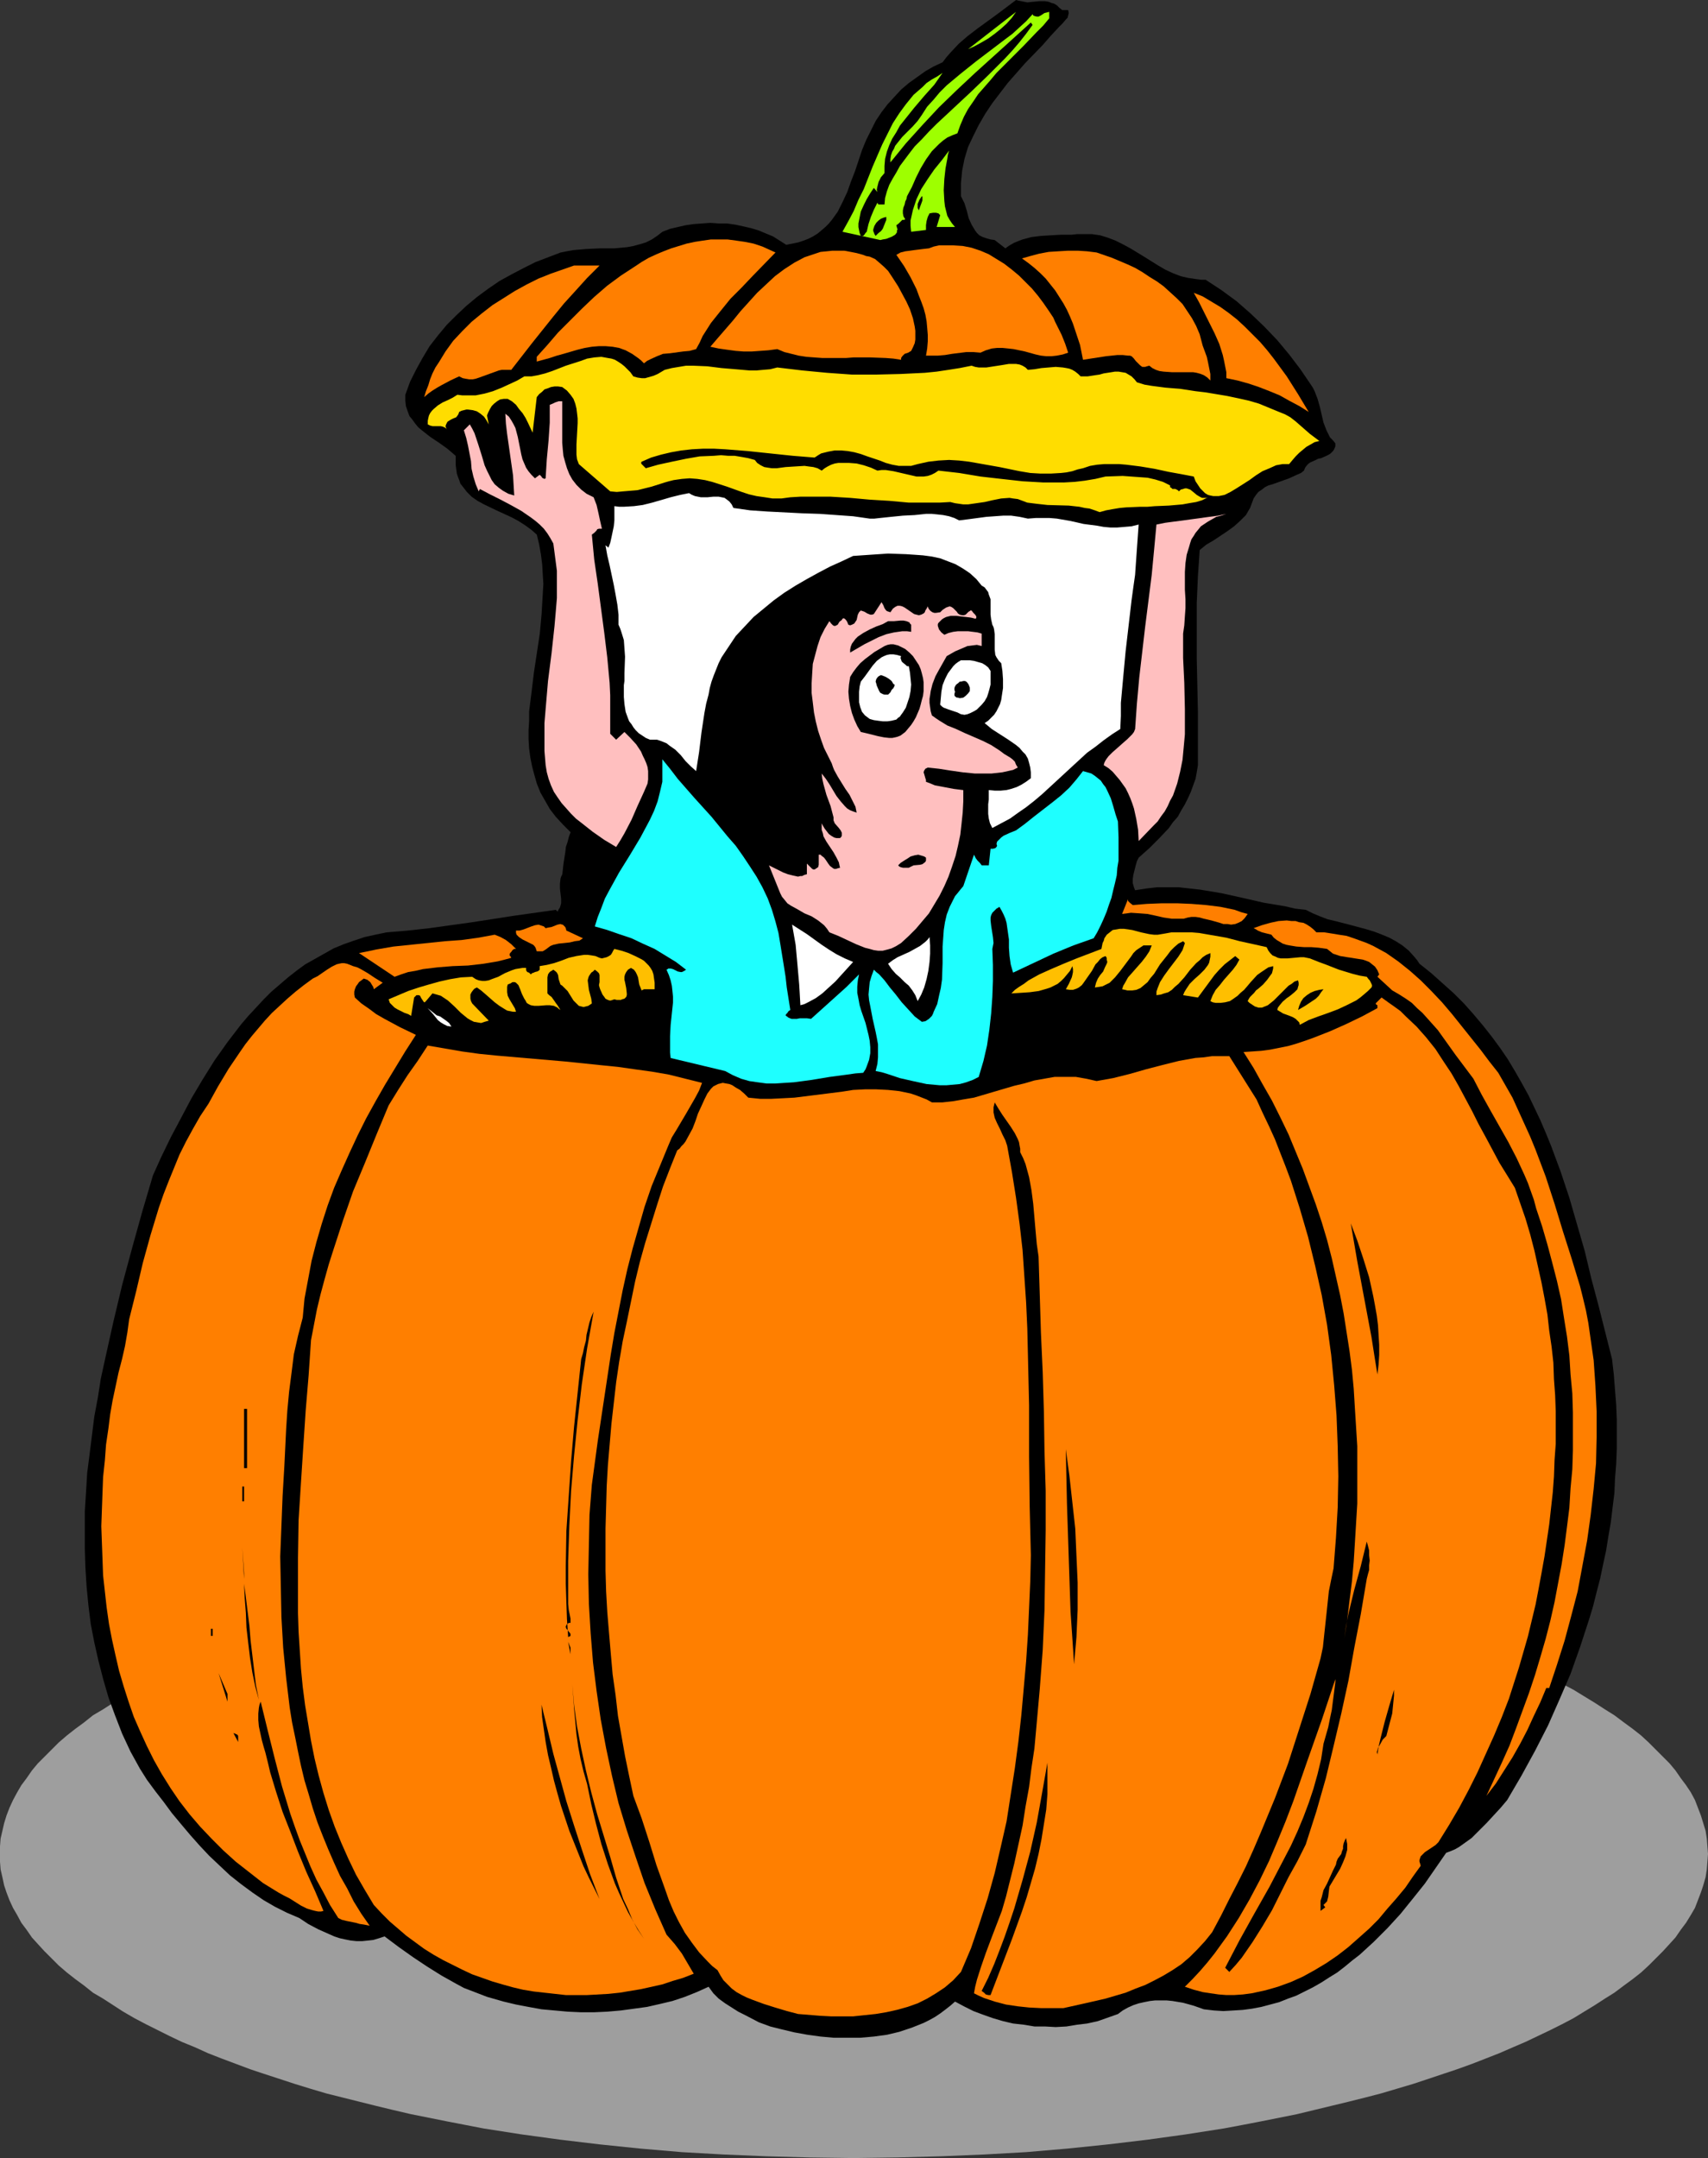 <?xml version="1.0" encoding="UTF-8" standalone="no"?>
<svg
   version="1.0"
   width="123.269mm"
   height="155.668mm"
   id="svg62"
   sodipodi:docname="Little Person in Pumpkin.wmf"
   xmlns:inkscape="http://www.inkscape.org/namespaces/inkscape"
   xmlns:sodipodi="http://sodipodi.sourceforge.net/DTD/sodipodi-0.dtd"
   xmlns="http://www.w3.org/2000/svg"
   xmlns:svg="http://www.w3.org/2000/svg">
  <rect width="100%" height="100%" fill="#333333" stroke="none"/>
  <sodipodi:namedview
     id="namedview62"
     pagecolor="#ffffff"
     bordercolor="#000000"
     borderopacity="0.25"
     inkscape:showpageshadow="2"
     inkscape:pageopacity="0.0"
     inkscape:pagecheckerboard="0"
     inkscape:deskcolor="#d1d1d1"
     inkscape:document-units="mm" />
  <defs
     id="defs1">
    <pattern
       id="WMFhbasepattern"
       patternUnits="userSpaceOnUse"
       width="6"
       height="6"
       x="0"
       y="0" />
  </defs>
  <path
     style="fill:#9e9e9e;fill-opacity:1;fill-rule:evenodd;stroke:none"
     d="m 232.868,588.353 11.959,-0.162 11.959,-0.323 11.635,-0.485 11.474,-0.646 11.312,-0.97 10.989,-1.131 10.827,-1.293 10.504,-1.454 10.343,-1.616 5.171,-0.97 5.01,-0.97 4.848,-0.97 4.848,-0.97 4.686,-1.131 4.686,-1.131 4.686,-1.131 4.525,-1.131 4.363,-1.131 4.363,-1.293 4.363,-1.293 8.242,-2.747 3.878,-1.293 4.04,-1.454 3.717,-1.454 3.717,-1.454 3.717,-1.616 3.394,-1.454 3.394,-1.616 3.394,-1.616 3.232,-1.616 3.07,-1.616 2.909,-1.778 2.909,-1.778 2.747,-1.778 2.586,-1.616 2.586,-1.939 2.424,-1.778 2.262,-1.778 2.101,-1.939 1.939,-1.939 1.939,-1.939 1.778,-1.939 1.616,-1.778 1.454,-2.101 1.454,-1.939 1.293,-2.101 1.131,-1.939 0.808,-2.101 0.808,-2.101 0.646,-1.939 0.646,-2.262 0.323,-2.101 0.162,-2.101 0.162,-2.101 -0.162,-2.101 -0.162,-2.101 -0.323,-2.101 -0.646,-2.101 -0.646,-2.101 -0.808,-2.101 -0.808,-2.101 -1.131,-2.101 -1.293,-1.939 -1.454,-1.939 -1.454,-2.101 -1.616,-1.939 -1.778,-1.778 -1.939,-1.939 -1.939,-1.939 -2.101,-1.939 -2.262,-1.778 -2.424,-1.778 -2.586,-1.939 -2.586,-1.616 -2.747,-1.778 -2.909,-1.778 -2.909,-1.778 -3.07,-1.616 -3.232,-1.616 -3.394,-1.616 -3.394,-1.616 -3.394,-1.454 -3.717,-1.616 -3.717,-1.454 -3.717,-1.454 -4.04,-1.454 -3.878,-1.293 -4.202,-1.454 -4.04,-1.293 -4.363,-1.293 -4.363,-1.131 -4.363,-1.293 -4.525,-1.131 -4.686,-1.131 -4.686,-1.131 -4.686,-0.97 -4.848,-1.131 -4.848,-0.97 -5.01,-0.97 -5.171,-0.808 -10.343,-1.616 -10.504,-1.616 -10.827,-1.293 -10.989,-0.97 -11.312,-0.97 -11.474,-0.808 -11.635,-0.485 -11.959,-0.323 -11.959,-0.162 -11.959,0.162 -11.797,0.323 -11.635,0.485 -11.474,0.808 -11.312,0.97 -10.989,0.97 -10.827,1.293 -10.666,1.616 -10.343,1.616 -5.01,0.808 -5.01,0.97 -4.848,0.97 -4.848,1.131 -4.848,0.97 -4.686,1.131 -4.525,1.131 -4.525,1.131 -4.525,1.293 -4.363,1.131 -4.202,1.293 -4.202,1.293 -4.202,1.454 -3.878,1.293 -3.878,1.454 -3.878,1.454 -3.717,1.454 -3.555,1.616 -3.555,1.454 -3.394,1.616 -3.232,1.616 -3.232,1.616 -3.07,1.616 -3.07,1.778 -2.747,1.778 -2.747,1.778 -2.747,1.616 -2.424,1.939 -2.424,1.778 -2.262,1.778 -2.262,1.939 -1.939,1.939 -1.939,1.939 -1.778,1.778 -1.616,1.939 -1.454,2.101 -1.454,1.939 -1.131,1.939 -1.131,2.101 -0.97,2.101 -0.808,2.101 -0.646,2.101 -0.485,2.101 -0.485,2.101 L 0,503.356 v 2.101 2.101 l 0.162,2.101 0.485,2.101 0.485,2.262 0.646,1.939 0.808,2.101 0.97,2.101 1.131,1.939 1.131,2.101 1.454,1.939 1.454,2.101 1.616,1.778 1.778,1.939 1.939,1.939 1.939,1.939 2.262,1.939 2.262,1.778 2.424,1.778 2.424,1.939 2.747,1.616 2.747,1.778 2.747,1.778 3.07,1.778 3.07,1.616 3.232,1.616 3.232,1.616 3.394,1.616 3.555,1.454 3.555,1.616 3.717,1.454 3.878,1.454 3.878,1.454 3.878,1.293 8.403,2.747 4.202,1.293 4.363,1.293 4.525,1.131 4.525,1.131 4.525,1.131 4.686,1.131 4.848,1.131 4.848,0.97 4.848,0.97 5.01,0.97 5.01,0.97 10.343,1.616 10.666,1.454 10.827,1.293 10.989,1.131 11.312,0.97 11.474,0.646 11.635,0.485 11.797,0.323 z"
     id="path1" />
  <path
     style="fill:#000000;fill-opacity:1;fill-rule:evenodd;stroke:none"
     d="m 289.752,2.747 h 1.616 l 0.162,0.808 -0.162,0.646 -0.162,0.646 -0.485,0.485 -0.808,0.97 -0.97,0.97 -2.262,2.424 -2.262,2.585 -4.848,5.009 -4.686,5.333 -2.101,2.747 -2.101,2.747 -1.939,2.909 -1.778,3.07 -1.454,2.909 -1.454,3.07 -0.97,3.232 -0.646,3.232 -0.323,3.393 v 1.778 1.778 l 0.97,1.939 0.646,2.101 0.485,1.939 0.808,1.778 0.485,0.808 0.485,0.808 0.485,0.646 0.646,0.646 0.97,0.485 0.97,0.323 1.131,0.323 1.131,0.162 2.909,2.262 1.131,-0.808 1.131,-0.646 1.131,-0.485 1.293,-0.485 2.424,-0.646 2.586,-0.323 2.747,-0.162 2.747,-0.162 h 2.909 l 1.454,-0.162 h 1.616 1.131 1.293 l 2.262,0.323 2.101,0.646 2.101,0.808 1.939,0.97 2.101,1.131 3.717,2.262 3.878,2.424 1.939,1.131 2.101,0.97 2.101,0.808 2.101,0.485 2.262,0.323 1.293,0.162 h 1.131 l 4.202,2.747 4.202,3.07 3.878,3.393 3.717,3.555 3.555,3.717 3.232,3.878 3.07,4.04 2.747,4.04 0.646,0.97 0.485,0.97 0.808,2.101 0.646,2.262 0.485,2.101 0.485,2.101 0.808,2.101 0.485,0.97 0.485,0.97 0.808,0.808 0.646,0.808 v 0.808 l -0.323,0.808 -0.323,0.485 -0.646,0.646 -0.485,0.323 -0.646,0.323 -1.454,0.646 -0.808,0.162 -0.646,0.323 -1.454,0.646 -0.485,0.323 -0.485,0.485 -0.485,0.646 -0.323,0.808 -0.808,0.646 -1.131,0.485 -2.101,0.97 -2.262,0.808 -2.262,0.808 -1.131,0.323 -0.97,0.485 -0.808,0.646 -0.97,0.646 -0.646,0.808 -0.646,0.97 -0.485,1.293 -0.485,1.293 -1.131,1.939 -1.616,1.616 -1.616,1.454 -1.778,1.293 -3.878,2.585 -1.939,1.131 -1.778,1.454 -0.485,7.11 -0.323,7.433 v 7.433 7.433 l 0.162,7.433 0.162,7.433 v 7.272 7.11 l -0.323,1.939 -0.323,1.778 -0.646,1.778 -0.646,1.778 -0.808,1.778 -0.808,1.616 -0.97,1.616 -0.97,1.778 -1.293,1.454 -1.131,1.616 -2.586,2.747 -2.747,2.747 -2.909,2.585 -0.485,0.97 -0.323,1.131 -0.323,1.293 -0.323,1.293 -0.162,1.131 v 1.131 l 0.323,1.131 0.323,0.808 3.07,-0.485 2.909,-0.323 h 3.07 2.909 l 2.909,0.323 2.909,0.323 5.818,0.97 5.818,1.293 5.656,1.293 5.818,0.97 2.747,0.646 2.909,0.323 1.939,0.97 1.939,0.808 2.101,0.808 2.101,0.485 4.363,1.131 4.202,1.131 2.101,0.646 2.101,0.808 1.939,0.808 1.778,0.97 1.778,1.131 1.778,1.454 1.454,1.616 0.808,0.97 0.646,0.97 3.232,2.585 3.07,2.747 3.07,2.747 2.747,2.747 2.586,2.909 2.586,3.07 2.424,3.07 2.262,3.07 2.101,3.07 1.939,3.232 1.939,3.393 1.778,3.232 1.616,3.393 1.616,3.393 1.454,3.393 1.454,3.555 2.586,6.948 2.424,7.272 2.101,7.272 2.101,7.272 1.778,7.433 1.939,7.272 3.717,14.705 0.485,4.201 0.323,4.201 0.323,4.04 0.162,4.04 v 4.04 4.04 l -0.162,4.04 -0.323,4.04 -0.162,3.878 -0.485,3.878 -0.485,4.04 -0.646,3.717 -0.646,4.04 -0.808,3.717 -0.808,3.878 -0.97,3.717 -0.97,3.878 -1.131,3.717 -2.424,7.433 -2.586,7.272 -3.07,7.11 -3.07,6.948 -3.555,6.948 -3.717,6.787 -3.878,6.625 -1.778,2.101 -1.939,2.101 -1.939,2.101 -2.101,2.101 -1.939,1.939 -2.262,1.616 -1.131,0.808 -1.131,0.646 -1.131,0.485 -1.293,0.485 -2.909,4.201 -2.909,4.201 -3.232,4.04 -3.394,4.201 -3.555,3.878 -3.717,3.717 -3.878,3.555 -2.101,1.616 -1.939,1.616 -2.101,1.616 -2.101,1.293 -2.262,1.454 -2.262,1.293 -2.262,1.131 -2.262,1.131 -2.262,0.808 -2.424,0.97 -2.424,0.646 -2.424,0.646 -2.586,0.485 -2.424,0.323 -2.586,0.162 -2.747,0.162 -2.586,-0.162 -2.747,-0.323 -2.747,-0.97 -2.909,-0.808 -2.909,-0.485 -1.616,-0.162 h -1.616 -1.454 l -1.454,0.162 -1.616,0.323 -1.454,0.323 -1.454,0.485 -1.454,0.646 -1.454,0.808 -1.293,0.97 -2.747,0.97 -2.747,0.97 -2.909,0.646 -2.747,0.323 -2.909,0.485 -2.909,0.162 -2.909,-0.162 h -2.909 l -2.909,-0.485 -2.909,-0.323 -2.747,-0.646 -2.747,-0.808 -2.747,-0.97 -2.586,-0.97 -2.586,-1.293 -2.424,-1.293 -1.293,1.131 -1.454,1.131 -1.293,0.97 -1.454,0.97 -1.454,0.808 -1.616,0.808 -1.616,0.646 -1.616,0.646 -3.394,1.131 -3.394,0.808 -3.555,0.485 -3.717,0.323 h -3.555 -3.717 l -3.555,-0.323 -3.555,-0.485 -3.555,-0.646 -3.394,-0.808 -3.232,-0.808 -3.07,-1.131 -3.717,-1.939 -1.939,-0.97 -1.778,-1.131 -1.778,-1.131 -1.778,-1.293 -1.454,-1.454 -1.293,-1.778 -3.232,1.454 -3.232,1.293 -3.394,1.131 -3.394,0.808 -3.555,0.808 -3.555,0.485 -3.555,0.485 -3.717,0.323 -3.555,0.162 h -3.717 l -3.555,-0.162 -3.555,-0.323 -3.555,-0.323 -3.555,-0.646 -3.394,-0.646 -3.394,-0.808 -2.262,-0.646 -2.262,-0.646 -2.101,-0.808 -2.101,-0.808 -2.101,-0.808 -2.101,-1.131 -4.04,-2.262 -3.878,-2.424 -3.878,-2.585 -3.878,-2.747 -3.878,-2.909 -1.454,0.485 -1.616,0.485 -1.454,0.162 -1.616,0.162 h -1.454 l -1.616,-0.162 -1.616,-0.323 -1.454,-0.323 -1.454,-0.485 -1.454,-0.646 -2.909,-1.293 -2.747,-1.454 -2.424,-1.616 -3.394,-1.454 -3.232,-1.616 -3.07,-1.778 -3.07,-2.101 -3.07,-2.262 -3.07,-2.424 -2.747,-2.585 -2.909,-2.747 -2.586,-2.747 -2.586,-2.909 -2.586,-3.07 -2.424,-2.909 -2.262,-3.07 -2.262,-2.909 -2.262,-3.07 -1.939,-3.07 -2.586,-4.686 -2.262,-4.848 -1.939,-5.009 -1.778,-4.848 -1.454,-5.009 -1.293,-5.009 -1.131,-5.009 -0.97,-5.009 -0.646,-5.171 -0.485,-5.009 -0.323,-5.171 -0.162,-5.171 v -5.171 -5.009 l 0.323,-5.171 0.323,-5.333 0.646,-5.009 0.646,-5.171 0.646,-5.171 0.97,-5.171 0.808,-5.171 1.131,-5.171 2.262,-10.18 2.424,-10.18 2.747,-10.18 2.747,-9.857 2.909,-9.857 2.262,-5.009 2.586,-5.332 2.747,-5.171 2.909,-5.494 3.07,-5.171 3.232,-5.171 3.555,-5.009 3.717,-4.848 1.939,-2.262 2.101,-2.262 2.101,-2.262 2.101,-2.101 2.262,-1.939 2.262,-1.939 2.262,-1.778 2.424,-1.778 2.586,-1.454 2.586,-1.454 2.586,-1.454 2.747,-1.131 2.747,-0.97 2.909,-0.97 2.909,-0.646 3.07,-0.646 5.818,-0.485 5.818,-0.646 11.635,-1.616 11.474,-1.778 11.474,-1.616 0.485,0.485 0.323,-0.646 0.323,-0.485 0.323,-1.131 v -1.293 l -0.162,-1.293 -0.162,-1.454 v -1.293 l 0.162,-1.454 0.162,-0.485 0.323,-0.646 0.323,-2.909 0.485,-3.07 0.162,-1.454 0.485,-1.454 0.323,-1.293 0.485,-1.293 -2.101,-2.101 -1.939,-2.101 -1.616,-2.101 -1.293,-2.262 -1.293,-2.262 -0.97,-2.424 -0.646,-2.262 -0.646,-2.424 -0.485,-2.424 -0.323,-2.424 -0.162,-2.585 v -2.424 l 0.162,-2.585 v -2.585 l 0.646,-5.171 0.646,-5.333 0.808,-5.333 0.808,-5.332 0.485,-5.333 0.323,-5.494 0.162,-2.747 -0.162,-2.585 -0.162,-2.747 -0.323,-2.585 -0.485,-2.747 -0.646,-2.747 -1.454,-1.293 -1.778,-1.293 -1.778,-1.131 -1.778,-0.97 -3.878,-1.778 -3.717,-1.778 -1.778,-0.97 -1.616,-1.131 -1.293,-1.293 -1.131,-1.454 -0.646,-0.808 -0.323,-0.97 -0.323,-0.808 -0.323,-0.97 -0.162,-1.131 -0.162,-1.293 v -1.131 -1.293 l -2.262,-1.939 -2.262,-1.616 -2.424,-1.616 -2.262,-1.778 -0.97,-0.808 -0.808,-0.97 -0.808,-1.131 -0.808,-0.97 -0.485,-1.293 -0.485,-1.454 -0.162,-1.454 v -1.616 l 1.293,-3.555 1.616,-3.232 1.778,-3.232 1.939,-3.232 2.262,-2.909 2.424,-2.909 2.586,-2.585 2.747,-2.585 2.909,-2.424 3.07,-2.262 3.07,-2.101 3.232,-1.778 3.394,-1.778 3.232,-1.616 3.394,-1.293 3.394,-1.293 1.616,-0.323 1.778,-0.323 1.778,-0.162 1.939,-0.162 3.555,-0.162 h 3.878 l 1.778,-0.162 1.778,-0.162 1.778,-0.323 1.778,-0.485 1.616,-0.485 1.616,-0.808 1.454,-0.97 1.454,-1.131 2.101,-0.808 2.101,-0.485 2.101,-0.485 2.262,-0.323 2.262,-0.162 2.262,-0.162 2.262,0.162 h 2.262 l 2.262,0.323 2.262,0.485 2.101,0.485 2.101,0.646 1.939,0.808 1.939,0.808 1.778,1.131 1.778,1.131 1.616,-0.323 1.616,-0.323 1.454,-0.485 1.293,-0.485 1.293,-0.646 1.293,-0.808 0.97,-0.808 1.131,-0.97 0.97,-0.97 0.808,-0.97 1.616,-2.262 1.293,-2.585 1.293,-2.747 0.97,-2.747 1.131,-2.909 0.97,-2.909 0.97,-2.909 1.131,-2.747 1.293,-2.585 1.293,-2.585 1.616,-2.424 1.616,-2.101 1.778,-1.939 1.939,-2.101 2.101,-1.778 2.262,-1.616 2.262,-1.616 2.262,-1.293 2.424,-1.131 0.97,-1.293 1.131,-1.293 2.262,-2.424 2.424,-2.101 2.747,-2.101 5.333,-3.878 2.586,-1.939 L 277.147,0 l 0.646,0.162 0.808,0.162 1.616,0.323 1.616,-0.162 1.616,-0.162 h 1.616 l 0.97,0.162 0.808,0.323 0.646,0.162 0.808,0.485 0.646,0.646 z"
     id="path2" />
  <path
     style="fill:#9eff00;fill-opacity:1;fill-rule:evenodd;stroke:none"
     d="m 264.057,13.412 13.09,-10.18 -1.131,1.616 -1.454,1.616 -1.616,1.454 -1.616,1.293 -1.778,1.293 -1.939,1.131 -1.778,0.97 z"
     id="path3" />
  <path
     style="fill:#9eff00;fill-opacity:1;fill-rule:evenodd;stroke:none"
     d="m 286.197,5.009 -1.616,1.939 -1.778,1.778 -3.555,3.717 -3.717,3.717 -3.717,3.717 -1.616,1.939 -3.394,3.878 -1.293,1.939 -1.454,2.101 -1.131,2.101 -0.97,2.262 -0.808,2.262 -1.293,0.485 -1.454,0.646 -1.131,0.808 -1.131,0.97 -0.97,0.97 -0.97,0.97 -1.616,2.262 -1.454,2.424 -1.293,2.585 -1.131,2.585 -1.293,2.424 -0.162,0.808 -0.323,0.646 -0.162,0.808 -0.323,0.808 -0.162,0.808 v 0.808 l 0.162,0.808 0.485,0.808 -0.323,0.162 h -0.485 l -0.485,0.485 -0.485,0.485 -0.646,0.485 0.162,0.646 0.162,0.485 -0.162,0.323 v 0.485 l -0.485,0.646 -0.808,0.485 -0.808,0.323 -0.808,0.323 -0.97,0.162 -0.646,0.162 -10.343,-2.262 1.616,-2.909 1.454,-2.747 1.293,-3.07 1.454,-2.909 2.424,-6.14 2.586,-5.979 1.454,-2.909 1.454,-2.909 1.778,-2.747 1.778,-2.424 2.101,-2.585 2.424,-2.101 1.131,-1.131 1.454,-0.97 1.454,-0.808 1.454,-0.97 -1.131,1.616 -1.131,1.616 -2.747,3.07 -2.747,3.232 -2.586,3.232 -1.293,1.616 -0.97,1.778 -1.131,1.778 -0.808,1.778 -0.646,1.778 -0.485,1.939 -0.162,1.939 v 1.939 l -0.97,1.131 -0.323,0.646 -0.323,0.646 -0.162,0.646 -0.162,0.646 -0.162,0.808 0.162,0.646 -0.97,-1.131 -0.97,1.454 -0.97,1.616 -0.808,1.616 -0.808,1.778 -0.323,1.616 -0.323,1.616 v 0.97 l 0.162,0.808 0.162,0.808 0.323,0.808 h 0.323 0.323 l 0.323,-0.323 0.323,-0.485 0.323,-0.323 0.485,-2.101 0.646,-1.939 0.808,-1.939 0.97,-1.939 0.162,0.323 0.162,0.162 h 0.485 0.646 0.485 l 0.162,-1.778 0.485,-1.778 0.646,-1.778 0.97,-1.778 0.97,-1.616 0.97,-1.778 2.424,-3.232 1.616,-2.101 1.939,-1.939 1.939,-2.101 2.101,-2.101 2.262,-2.101 2.424,-2.262 4.686,-4.363 4.686,-4.525 4.525,-4.525 2.101,-2.262 1.939,-2.262 1.778,-2.262 1.778,-2.424 -0.485,-0.646 -10.181,9.211 -5.01,4.525 -5.01,4.686 -4.848,4.686 -4.525,4.848 -4.525,5.009 -2.101,2.585 -2.101,2.585 V 43.306 l 0.162,-0.97 0.323,-0.97 0.485,-0.808 0.323,-0.808 0.646,-0.808 1.293,-1.616 1.454,-1.454 1.454,-1.454 1.293,-1.454 1.131,-1.616 1.454,-2.262 1.778,-1.939 1.616,-1.939 1.939,-1.939 1.939,-1.616 1.939,-1.616 4.04,-3.232 4.04,-3.07 4.04,-3.07 1.939,-1.454 1.939,-1.778 1.778,-1.616 1.778,-1.939 0.162,0.323 0.323,0.162 0.646,0.162 h 0.485 l 0.646,-0.323 0.485,-0.323 0.485,-0.323 0.646,-0.162 0.646,-0.162 z"
     id="path4" />
  <path
     style="fill:#9eff00;fill-opacity:1;fill-rule:evenodd;stroke:none"
     d="m 260.502,61.889 h -5.01 l 0.97,-3.232 -0.323,-0.323 -0.162,-0.162 -0.646,-0.162 h -0.808 l -0.97,0.162 -0.485,0.97 -0.323,1.131 -0.162,1.131 v 1.293 l -4.04,0.485 -0.162,-1.616 v -1.454 l 0.323,-1.454 0.323,-1.454 0.485,-1.454 0.485,-1.454 1.293,-2.747 1.778,-2.747 1.778,-2.585 2.101,-2.585 1.939,-2.585 -0.323,1.131 -0.162,1.131 -0.485,2.585 -0.323,2.909 -0.162,3.07 0.162,2.909 0.162,1.454 0.323,1.293 0.323,1.293 0.646,1.131 0.646,0.97 z"
     id="path5" />
  <path
     style="fill:#000000;fill-opacity:1;fill-rule:evenodd;stroke:none"
     d="m 250.644,57.365 -0.162,-0.323 -0.162,-0.323 v -0.485 -0.646 l 0.485,-1.131 0.646,-0.97 0.162,0.162 v 0.485 0.485 l -0.162,0.485 -0.485,1.293 -0.162,0.485 z"
     id="path6" />
  <path
     style="fill:#000000;fill-opacity:1;fill-rule:evenodd;stroke:none"
     d="m 241.756,59.142 v 0.808 l -0.323,0.808 -0.323,0.808 -0.323,0.808 -0.485,0.646 -0.646,0.485 -0.485,0.485 -0.323,0.323 -0.323,-0.485 -0.162,-0.485 -0.162,-0.323 v -0.485 l 0.323,-0.97 0.485,-0.808 0.646,-0.646 0.646,-0.485 0.808,-0.323 z"
     id="path7" />
  <path
     style="fill:#ff7f00;fill-opacity:1;fill-rule:evenodd;stroke:none"
     d="m 211.537,68.838 -6.141,6.302 -3.07,3.232 -3.07,3.07 -2.747,3.393 -2.586,3.232 -1.131,1.778 -1.131,1.778 -0.808,1.778 -0.97,1.778 -1.778,0.485 -1.778,0.162 -3.555,0.485 -1.939,0.162 -1.616,0.646 -1.778,0.808 -0.97,0.485 -0.808,0.646 -0.808,-0.808 -0.808,-0.646 -1.616,-1.131 -1.778,-0.97 -1.778,-0.646 -1.778,-0.323 -1.939,-0.162 h -1.778 l -1.939,0.162 -1.939,0.323 -1.939,0.485 -3.878,1.131 -1.778,0.485 -1.939,0.646 -3.555,0.97 v 0 -1.293 l 2.909,-3.232 2.909,-3.393 3.232,-3.232 3.232,-3.232 3.394,-3.232 3.555,-3.07 3.717,-2.747 3.717,-2.424 1.939,-1.293 1.939,-1.131 2.101,-0.97 1.939,-0.808 2.101,-0.808 2.101,-0.646 2.101,-0.646 2.262,-0.485 2.101,-0.323 2.262,-0.323 h 2.262 2.262 l 2.424,0.323 2.262,0.323 2.424,0.485 2.424,0.808 1.778,0.808 z"
     id="path8" />
  <path
     style="fill:#ff7f00;fill-opacity:1;fill-rule:evenodd;stroke:none"
     d="m 287.328,86.613 0.485,1.131 0.646,1.293 1.131,2.262 0.97,2.424 0.808,2.424 -1.454,0.485 -1.616,0.323 -1.454,0.162 h -1.454 l -1.454,-0.162 -1.454,-0.323 -2.909,-0.808 -3.07,-0.646 -1.454,-0.162 -1.616,-0.162 h -1.454 l -1.454,0.162 -1.616,0.485 -1.454,0.646 -1.939,-0.162 h -1.939 l -3.878,0.485 -1.939,0.323 -1.939,0.162 h -1.616 -1.616 l 0.323,-1.939 0.162,-1.939 v -1.778 l -0.162,-1.939 -0.162,-1.778 -0.323,-1.778 -0.485,-1.778 -0.646,-1.778 -0.646,-1.616 -0.646,-1.778 -1.616,-3.232 -1.778,-3.07 -2.101,-3.07 1.131,-0.646 1.293,-0.323 1.293,-0.162 1.131,-0.162 2.586,-0.323 1.454,-0.162 1.293,-0.485 1.454,-0.323 h 1.293 2.586 l 2.586,0.162 2.424,0.485 2.424,0.808 2.262,0.97 2.101,1.293 2.101,1.293 2.101,1.616 1.939,1.616 1.778,1.778 1.778,1.778 1.616,1.939 1.454,1.939 1.454,2.101 z"
     id="path9" />
  <path
     style="fill:#ff7f00;fill-opacity:1;fill-rule:evenodd;stroke:none"
     d="m 244.988,78.049 1.131,2.101 1.131,2.101 0.97,2.101 0.808,2.424 0.485,2.262 0.162,1.131 v 1.131 1.293 l -0.162,0.97 -0.485,1.131 -0.485,0.97 -0.808,0.485 -0.97,0.323 -0.323,0.323 -0.323,0.323 -0.323,0.485 v 0.485 l -2.101,-0.323 -2.101,-0.162 -4.363,-0.162 h -4.363 l -2.101,0.162 h -6.464 l -2.262,-0.162 -2.101,-0.162 -2.101,-0.323 -1.939,-0.485 -1.939,-0.485 -1.939,-0.808 -2.424,0.323 -2.262,0.162 -2.262,0.162 h -2.262 l -2.101,-0.162 -2.424,-0.323 -2.262,-0.323 -2.262,-0.485 1.939,-2.262 2.101,-2.424 2.101,-2.424 2.101,-2.585 4.525,-5.009 2.424,-2.262 2.424,-2.262 2.586,-1.939 2.747,-1.778 2.747,-1.454 1.454,-0.485 1.454,-0.485 1.454,-0.485 1.616,-0.162 1.616,-0.162 h 1.616 1.616 l 1.778,0.323 1.616,0.323 1.778,0.485 0.808,0.323 0.97,0.162 1.454,0.646 1.131,0.97 1.293,1.131 1.131,1.131 0.97,1.454 z"
     id="path10" />
  <path
     style="fill:#ff7f00;fill-opacity:1;fill-rule:evenodd;stroke:none"
     d="m 327.244,91.137 0.808,3.07 1.131,3.07 0.323,1.454 0.323,1.616 0.323,1.616 v 1.778 l -0.808,-0.808 -0.97,-0.646 -0.808,-0.323 -1.131,-0.323 -0.97,-0.162 h -1.131 -4.686 l -2.262,-0.162 -1.131,-0.162 -0.97,-0.323 -0.97,-0.485 -0.808,-0.646 -0.646,0.162 -0.485,0.162 h -0.485 -0.323 l -0.646,-0.485 -0.485,-0.485 -0.646,-0.646 -0.485,-0.646 -0.646,-0.646 -0.485,-0.162 h -0.485 l -1.454,-0.162 h -1.454 l -3.07,0.323 -6.302,0.97 -0.808,-4.04 -0.646,-1.939 -0.646,-1.939 -0.646,-1.939 -0.808,-1.939 -0.808,-1.778 -0.97,-1.778 -1.131,-1.778 -1.131,-1.778 -1.293,-1.616 -1.293,-1.616 -1.454,-1.454 -1.616,-1.454 -1.616,-1.293 -1.778,-1.293 2.262,-0.646 2.424,-0.646 2.586,-0.485 2.586,-0.162 2.747,-0.162 h 2.586 l 2.586,0.162 2.586,0.323 4.202,1.454 4.202,1.778 2.101,0.97 1.939,1.131 1.939,1.293 2.101,1.293 1.778,1.293 1.778,1.616 1.778,1.616 1.616,1.616 1.293,1.939 1.293,1.939 1.131,2.101 z"
     id="path11" />
  <path
     style="fill:#ff7f00;fill-opacity:1;fill-rule:evenodd;stroke:none"
     d="m 163.541,72.393 -3.394,3.393 -3.07,3.393 -3.232,3.555 -2.909,3.555 -5.818,7.272 -5.656,7.272 h -0.808 -0.808 -0.97 l -0.808,0.162 -1.778,0.646 -1.778,0.646 -1.778,0.646 -0.97,0.323 -0.808,0.162 h -0.97 l -0.97,-0.162 -0.808,-0.162 -0.97,-0.485 -2.424,1.131 -2.424,1.293 -1.131,0.646 -1.293,0.808 -1.131,0.808 -1.131,0.97 0.485,-1.616 0.646,-1.616 0.485,-1.616 0.646,-1.616 0.808,-1.616 0.97,-1.454 1.778,-2.909 2.101,-2.909 2.424,-2.585 2.586,-2.585 2.747,-2.262 2.909,-2.262 3.07,-1.939 3.07,-1.939 3.232,-1.778 3.232,-1.616 3.232,-1.293 3.232,-1.131 3.232,-1.131 z"
     id="path12" />
  <path
     style="fill:#ff7f00;fill-opacity:1;fill-rule:evenodd;stroke:none"
     d="m 356.978,112.306 -2.586,-1.616 -2.747,-1.454 -2.586,-1.454 -2.747,-1.131 -2.909,-1.131 -2.909,-0.97 -2.909,-0.808 -3.07,-0.646 v -1.616 l -0.323,-1.616 -0.323,-1.616 -0.323,-1.454 -0.97,-3.07 -1.293,-2.909 -2.747,-5.494 -1.454,-2.909 -1.454,-2.585 2.424,0.97 2.424,1.454 2.424,1.454 2.262,1.616 2.262,1.778 2.101,1.939 2.101,2.101 2.101,2.101 1.939,2.262 1.778,2.262 1.778,2.424 1.778,2.424 3.07,4.848 1.454,2.424 z"
     id="path13" />
  <path
     style="fill:#ffdd00;fill-opacity:1;fill-rule:evenodd;stroke:none"
     d="m 181.317,100.833 1.939,-0.485 1.939,-0.323 1.939,-0.323 h 1.939 l 3.878,0.162 3.878,0.485 3.878,0.323 3.717,0.323 h 1.939 l 1.778,-0.162 1.939,-0.162 1.939,-0.485 6.787,0.808 6.787,0.646 6.787,0.485 h 6.626 l 6.626,-0.162 6.626,-0.323 3.232,-0.323 3.232,-0.485 3.07,-0.485 3.232,-0.646 0.97,0.323 0.97,0.162 h 1.131 0.97 l 2.101,-0.323 2.101,-0.323 1.939,-0.323 h 0.97 0.97 l 0.97,0.162 0.808,0.323 0.808,0.485 0.646,0.646 1.778,-0.162 1.939,-0.323 1.939,-0.162 1.939,-0.162 1.939,0.162 0.97,0.162 0.808,0.162 0.808,0.323 0.808,0.485 0.808,0.646 0.646,0.646 h 0.97 0.97 l 2.101,-0.323 1.131,-0.162 1.131,-0.323 2.101,-0.323 0.97,-0.162 h 0.97 l 0.97,0.162 0.97,0.162 0.808,0.485 0.808,0.485 0.808,0.808 0.646,0.808 2.101,0.646 1.939,0.323 3.717,0.485 1.939,0.162 2.101,0.162 2.101,0.323 2.101,0.323 2.747,0.323 2.909,0.485 2.909,0.485 3.07,0.646 2.909,0.646 2.747,0.808 2.747,1.131 2.747,1.131 1.616,0.646 1.454,0.808 1.454,1.131 1.293,1.131 2.586,2.262 1.293,0.97 1.293,0.97 -1.293,0.323 -1.131,0.646 -1.131,0.646 -0.97,0.808 -0.97,0.808 -0.97,0.97 -0.97,1.131 -0.808,0.97 h -0.808 -0.97 l -1.778,0.323 -1.778,0.808 -1.939,0.808 -1.778,1.131 -1.778,1.293 -3.555,2.262 -1.616,0.97 -1.616,0.808 -0.808,0.162 -0.808,0.162 h -0.808 -0.646 l -0.808,-0.162 -0.646,-0.162 -0.808,-0.485 -0.646,-0.646 -0.646,-0.646 -0.646,-0.97 -0.646,-0.97 -0.485,-1.293 -3.394,-0.646 -3.555,-0.646 -3.717,-0.808 -3.878,-0.646 -3.878,-0.485 -1.939,-0.162 h -1.939 -2.101 l -1.939,0.162 -1.939,0.323 -1.939,0.646 -1.454,0.323 -1.454,0.485 -1.616,0.323 -1.454,0.162 -2.747,0.162 h -2.909 l -2.747,-0.162 -2.909,-0.485 -5.494,-1.131 -5.494,-0.97 -2.747,-0.485 -2.747,-0.323 -2.747,-0.162 -2.909,0.162 -2.747,0.323 -1.454,0.323 -1.454,0.323 -1.778,0.485 h -1.778 -1.616 l -1.778,-0.323 -1.778,-0.485 -1.616,-0.646 -3.394,-1.131 -1.778,-0.646 -1.778,-0.485 -1.778,-0.323 -1.778,-0.162 h -1.778 l -1.778,0.323 -1.939,0.485 -0.808,0.485 -0.97,0.646 -5.979,-0.485 -6.141,-0.646 -6.141,-0.646 -6.141,-0.485 -3.07,-0.162 h -2.909 l -3.07,0.162 -2.909,0.323 -2.747,0.485 -2.747,0.646 -2.747,0.808 -2.586,1.131 -0.162,0.323 0.162,0.323 0.323,0.323 0.808,0.808 3.394,-0.97 3.717,-0.808 3.878,-0.808 3.717,-0.646 3.878,-0.162 1.939,-0.162 1.939,0.162 h 1.778 l 1.939,0.323 1.778,0.323 1.778,0.485 0.646,0.808 0.97,0.646 0.97,0.485 0.97,0.162 1.131,0.162 h 1.293 l 2.424,-0.323 2.586,-0.162 2.586,-0.162 1.131,0.162 1.293,0.162 1.131,0.323 1.131,0.646 0.808,-0.646 0.808,-0.485 0.97,-0.485 0.97,-0.323 0.97,-0.162 h 0.97 1.939 l 2.101,0.162 1.939,0.485 1.939,0.646 1.778,0.808 1.131,-0.162 h 1.131 l 2.101,0.323 2.101,0.485 2.101,0.485 2.101,0.485 h 0.97 0.97 l 1.131,-0.162 0.97,-0.323 0.97,-0.485 0.97,-0.646 5.656,0.646 5.818,0.97 5.656,0.646 5.818,0.646 5.656,0.323 h 2.909 2.747 l 2.909,-0.162 2.747,-0.323 2.909,-0.485 2.747,-0.646 4.686,-0.162 2.262,0.162 2.262,0.162 2.262,0.162 2.101,0.485 2.101,0.646 1.939,0.97 v 0.485 l 0.323,0.162 0.323,0.323 h 0.808 l 0.323,0.162 0.323,0.162 0.323,0.323 0.485,-0.485 0.646,-0.162 0.485,-0.162 h 0.485 l 0.485,0.162 0.485,0.162 0.808,0.646 0.97,0.808 0.808,0.485 0.646,0.323 h 0.485 0.646 l 0.485,-0.162 -1.616,0.808 -1.616,0.485 -1.939,0.323 -1.778,0.323 -3.717,0.323 -3.878,0.162 -1.939,0.162 h -1.939 l -3.878,0.162 -1.778,0.162 -1.939,0.323 -1.778,0.323 -1.778,0.485 -1.293,-0.485 -1.454,-0.485 -1.293,-0.162 -1.454,-0.323 -2.909,-0.323 -5.818,-0.162 -2.909,-0.323 -1.293,-0.162 -1.293,-0.162 -1.293,-0.485 -1.293,-0.485 -1.293,-0.162 -0.97,-0.162 -2.262,0.162 -2.424,0.485 -2.101,0.485 -2.262,0.323 -2.262,0.323 h -1.293 l -1.131,-0.162 -1.131,-0.162 -1.293,-0.323 -2.909,0.162 h -2.747 -2.909 -2.747 l -5.333,-0.485 -5.333,-0.323 -5.333,-0.485 -5.333,-0.323 h -5.494 -2.747 l -2.747,0.162 -2.424,0.323 h -2.424 l -2.101,-0.323 -2.262,-0.323 -2.101,-0.485 -1.939,-0.646 -4.04,-1.454 -4.04,-1.293 -1.939,-0.485 -2.101,-0.323 -2.101,-0.162 -2.101,0.162 -2.262,0.323 -1.293,0.323 -1.131,0.323 -3.555,1.131 -1.939,0.485 -1.939,0.485 -1.939,0.162 -1.939,0.162 -1.778,0.162 -1.778,-0.162 -8.565,-7.433 -0.485,-1.293 -0.162,-1.293 v -1.454 -1.293 l 0.323,-5.817 v -1.293 l -0.162,-1.454 -0.162,-1.293 -0.323,-1.293 -0.485,-1.293 -0.808,-1.131 -0.97,-1.131 -1.293,-0.97 -1.131,-0.162 h -0.97 l -0.97,0.162 -0.808,0.323 -0.97,0.323 -0.646,0.646 -0.808,0.646 -0.646,0.808 -1.131,9.695 -1.293,-2.747 -0.646,-1.293 -0.808,-1.293 -0.97,-1.131 -0.808,-1.131 -1.131,-0.97 -1.131,-0.646 h -1.131 l -0.97,0.162 -0.808,0.485 -0.808,0.646 -0.646,0.646 -0.485,0.808 -0.485,0.97 -0.323,0.808 0.485,2.424 -0.646,-1.131 -0.646,-0.97 -0.97,-0.808 -0.97,-0.646 -1.131,-0.323 -1.293,-0.162 h -0.485 l -0.646,0.162 -0.646,0.162 -0.646,0.323 -0.162,0.485 -0.162,0.323 -0.485,0.646 -0.808,0.323 -0.323,0.162 -0.323,0.162 -0.808,0.485 -0.162,0.162 -0.162,0.323 -0.162,0.323 -0.162,0.485 0.162,0.485 0.323,0.646 -0.162,-0.323 -0.323,-0.323 -0.646,-0.323 -0.646,-0.162 h -2.262 l -0.646,-0.162 -0.646,-0.323 v -0.97 l 0.162,-0.808 0.162,-0.646 0.323,-0.646 0.485,-0.646 0.485,-0.485 1.131,-0.97 1.293,-0.808 1.454,-0.646 1.293,-0.646 1.293,-0.808 1.293,0.162 h 1.293 2.424 l 2.424,-0.485 2.262,-0.646 2.424,-0.97 2.101,-0.97 2.101,-0.97 1.939,-1.131 h 1.939 l 1.778,-0.323 1.939,-0.485 1.939,-0.646 3.717,-1.454 4.04,-1.293 1.778,-0.646 1.939,-0.323 1.939,-0.162 1.778,0.323 0.97,0.162 0.97,0.323 0.808,0.485 0.97,0.646 0.808,0.646 0.808,0.808 0.808,0.808 0.808,1.131 1.131,0.323 1.131,0.162 h 0.97 l 1.131,-0.323 1.131,-0.323 1.131,-0.485 z"
     id="path14" />
  <path
     style="fill:#ffbfbf;fill-opacity:1;fill-rule:evenodd;stroke:none"
     d="m 153.36,109.397 v 3.717 3.878 3.717 l 0.162,1.939 0.162,1.616 0.485,1.778 0.485,1.616 0.646,1.616 0.808,1.454 1.131,1.454 1.293,1.293 1.454,1.131 1.939,0.97 0.808,2.101 0.485,2.101 0.485,2.262 0.485,2.101 h -0.485 -0.323 l -0.485,0.162 -0.162,0.323 -0.646,0.646 -0.646,0.485 0.646,6.787 0.97,6.625 1.778,13.412 0.808,6.625 0.646,6.948 0.162,3.393 v 3.393 3.555 3.555 l 1.616,1.616 2.262,-2.101 1.616,1.616 1.616,1.778 1.293,1.939 0.485,1.131 0.485,0.97 0.485,1.131 0.323,0.97 0.162,1.131 v 1.131 1.131 l -0.162,1.131 -0.485,1.131 -0.485,1.131 -1.778,3.878 -1.616,3.717 -1.939,3.717 -1.131,1.939 -1.131,1.778 -3.232,-1.939 -3.232,-2.262 -3.07,-2.424 -1.454,-1.131 -1.293,-1.293 -1.293,-1.454 -1.293,-1.454 -1.131,-1.616 -0.97,-1.454 -0.808,-1.778 -0.646,-1.778 -0.485,-1.778 -0.323,-1.939 -0.323,-3.878 v -3.878 -3.717 l 0.323,-3.878 0.646,-7.595 0.97,-7.595 0.808,-7.433 0.323,-3.717 0.323,-3.878 v -3.717 -3.717 l -0.485,-3.717 -0.485,-3.717 -0.808,-1.454 -0.808,-1.293 -0.97,-1.293 -1.131,-1.131 -1.131,-0.97 -1.293,-0.97 -2.586,-1.778 -2.909,-1.616 -2.747,-1.454 -2.909,-1.454 -2.747,-1.454 -0.323,0.646 -0.808,-1.939 -0.646,-2.101 -0.485,-2.101 -0.162,-2.101 -0.808,-4.201 -0.485,-2.101 -0.646,-2.101 1.616,-1.616 0.646,1.131 0.646,1.293 0.97,2.909 0.97,3.07 0.808,2.747 0.646,1.454 0.646,1.293 0.646,1.293 0.808,1.131 1.131,0.97 1.131,0.808 1.454,0.808 1.616,0.485 -0.162,-2.747 -0.162,-2.747 -1.616,-11.311 -0.323,-2.747 -0.162,-2.747 0.97,0.808 0.646,0.97 0.646,1.131 0.485,0.97 0.646,2.424 0.97,4.848 0.323,1.293 0.485,1.131 0.485,1.131 0.646,0.97 0.808,0.97 0.97,0.97 1.293,-0.97 0.323,0.323 0.162,0.162 0.162,0.323 0.323,0.162 0.323,0.162 0.323,-0.162 0.323,-5.171 0.485,-5.171 0.323,-4.848 v -2.424 -2.424 l 0.808,-0.323 0.323,-0.162 0.323,-0.162 0.97,-0.323 h 0.485 z"
     id="path15" />
  <path
     style="fill:#ffffff;fill-opacity:1;fill-rule:evenodd;stroke:none"
     d="m 200.063,138.484 4.525,0.646 4.686,0.323 9.534,0.485 4.848,0.162 4.525,0.323 4.525,0.323 4.525,0.646 h 1.293 l 1.454,-0.162 3.07,-0.323 3.232,-0.323 3.232,-0.162 3.07,-0.323 h 1.616 l 1.616,0.162 1.454,0.162 1.616,0.323 1.454,0.485 1.293,0.646 2.586,-0.323 2.424,-0.323 2.424,-0.323 2.262,-0.162 2.262,-0.162 h 2.262 l 2.262,0.323 2.262,0.485 2.101,-0.162 h 1.939 1.939 l 1.939,0.162 3.717,0.646 3.555,0.808 3.717,0.485 1.778,0.323 1.778,0.162 h 1.939 l 1.939,-0.162 1.939,-0.162 1.939,-0.485 -0.485,6.787 -0.485,6.948 -0.485,3.393 -0.485,3.555 -0.808,6.948 -0.808,6.948 -0.646,6.948 -0.646,7.11 v 3.555 l -0.162,3.555 -2.262,1.454 -2.262,1.616 -2.262,1.778 -2.262,1.616 -4.04,3.717 -4.202,3.878 -4.04,3.717 -2.101,1.778 -2.262,1.778 -2.101,1.454 -2.262,1.616 -2.424,1.293 -2.424,1.293 -0.646,-1.293 -0.323,-1.293 -0.162,-1.293 v -1.293 -1.293 l 0.162,-1.293 v -1.293 -1.293 l 1.616,0.162 h 1.616 l 1.616,-0.162 1.293,-0.323 1.454,-0.485 1.293,-0.646 1.293,-0.808 1.293,-0.97 v -1.616 l -0.162,-1.293 -0.323,-1.293 -0.323,-1.131 -0.646,-1.131 -0.808,-0.808 -0.808,-0.97 -0.97,-0.808 -2.101,-1.454 -2.262,-1.454 -2.262,-1.454 -1.939,-1.616 0.97,-0.646 0.808,-0.808 0.808,-0.808 0.646,-0.97 0.485,-0.97 0.485,-0.97 0.323,-1.131 0.162,-1.131 0.323,-2.101 v -2.424 l -0.162,-2.262 -0.323,-2.101 -0.646,-0.646 -0.323,-0.485 -0.323,-0.485 -0.323,-0.646 -0.162,-1.454 v -4.201 l -0.162,-1.293 -0.162,-0.646 -0.323,-0.646 -0.323,-1.454 -0.162,-1.293 v -2.909 -1.293 l -0.485,-1.293 -0.162,-0.646 -0.485,-0.646 -0.485,-0.646 -0.808,-0.485 -1.454,-1.778 -1.778,-1.616 -1.939,-1.293 -1.939,-1.131 -2.101,-0.808 -2.101,-0.808 -2.262,-0.485 -2.424,-0.323 -2.262,-0.162 -2.424,-0.162 -4.848,-0.162 -4.848,0.323 -4.686,0.323 -3.07,1.454 -3.232,1.454 -3.07,1.616 -3.232,1.778 -3.07,1.778 -3.07,1.939 -2.909,2.101 -2.747,2.262 -2.747,2.262 -2.424,2.585 -2.424,2.585 -1.939,2.909 -1.939,2.909 -0.808,1.616 -0.646,1.616 -0.646,1.616 -0.646,1.778 -0.485,1.778 -0.323,1.778 -0.646,2.424 -0.485,2.585 -0.808,5.332 -0.646,5.333 -0.808,5.171 -1.454,-1.293 -1.454,-1.454 -1.293,-1.616 -1.454,-1.454 -1.616,-1.131 -0.808,-0.646 -0.808,-0.323 -0.808,-0.323 -0.97,-0.323 h -0.97 -0.97 l -1.131,-0.485 -0.97,-0.646 -0.97,-0.646 -0.808,-0.808 -0.646,-0.808 -0.485,-0.808 -0.646,-0.808 -0.323,-0.808 -0.646,-1.778 -0.323,-2.101 -0.162,-1.939 v -2.101 -1.131 l 0.162,-1.131 v -2.101 l 0.162,-4.525 -0.162,-2.262 -0.162,-2.262 -0.646,-2.101 -0.323,-0.97 -0.485,-1.131 v -2.747 l -0.323,-2.747 -0.485,-2.747 -0.485,-2.585 -1.131,-5.332 -0.646,-2.747 -0.485,-2.747 0.808,0.646 0.485,-1.293 0.323,-1.454 0.646,-3.07 0.162,-1.616 v -1.293 -1.454 -1.131 l 1.293,0.162 h 1.293 l 2.747,-0.162 2.424,-0.323 2.586,-0.646 5.01,-1.454 2.586,-0.646 2.424,-0.485 0.808,0.485 0.808,0.323 0.808,0.162 0.808,0.162 h 1.778 l 1.616,-0.162 h 1.454 l 0.808,0.162 0.808,0.162 0.646,0.485 0.646,0.485 0.646,0.808 z"
     id="path16" />
  <path
     style="fill:#ffbfbf;fill-opacity:1;fill-rule:evenodd;stroke:none"
     d="m 334.516,140.1 -1.454,0.485 -1.293,0.323 -1.131,0.646 -1.131,0.646 -0.97,0.646 -0.97,0.646 -0.646,0.808 -0.808,0.97 -0.485,0.808 -0.646,0.97 -0.323,0.97 -0.323,1.131 -0.646,2.101 -0.323,2.262 -0.162,2.424 v 2.424 2.424 l 0.162,2.585 v 2.424 l -0.162,2.262 -0.162,2.424 -0.323,2.262 v 3.232 3.393 l 0.323,6.787 0.162,7.11 v 3.555 3.393 l -0.323,3.555 -0.323,3.393 -0.646,3.232 -0.808,3.232 -1.131,3.232 -0.808,1.454 -0.646,1.454 -0.808,1.454 -0.97,1.293 -0.97,1.454 -1.131,1.131 -4.04,4.201 -0.162,-3.07 -0.485,-2.909 -0.646,-2.909 -0.485,-1.454 -0.485,-1.293 -0.646,-1.454 -0.646,-1.293 -0.808,-1.131 -0.808,-1.131 -0.97,-1.131 -0.97,-1.131 -1.131,-0.97 -1.293,-0.808 0.162,-0.646 0.323,-0.646 0.323,-0.485 0.485,-0.646 1.131,-1.131 1.293,-1.131 1.454,-1.293 1.293,-1.131 1.293,-1.293 0.485,-0.646 0.323,-0.808 0.485,-6.948 0.646,-7.11 1.616,-13.897 1.778,-14.058 0.646,-6.787 0.646,-6.948 2.424,-0.485 2.424,-0.323 4.848,-0.646 4.686,-0.646 2.424,-0.323 z"
     id="path17" />
  <path
     style="fill:#ffbfbf;fill-opacity:1;fill-rule:evenodd;stroke:none"
     d="m 242.887,166.924 0.323,-0.485 0.323,-0.485 0.646,-0.485 0.646,-0.323 h 0.646 l 0.646,0.162 0.646,0.323 2.586,1.778 0.646,0.162 0.646,0.162 0.646,-0.162 0.646,-0.323 0.323,-0.323 0.162,-0.485 0.323,-0.485 0.323,-0.646 0.162,0.485 0.323,0.485 0.323,0.323 0.485,0.323 0.485,0.162 h 0.485 l 1.131,-0.162 0.646,-0.646 0.97,-0.646 0.485,-0.162 0.485,-0.162 0.485,0.162 0.485,0.323 0.97,0.97 0.323,0.485 0.485,0.323 0.646,0.162 h 0.485 l 0.485,-0.162 0.323,-0.323 0.323,-0.323 0.162,-0.162 0.323,-0.162 0.162,-0.162 h 0.323 l 0.485,0.646 0.485,0.485 0.323,0.485 v 0.323 l -0.162,0.323 -1.293,-0.323 -1.293,-0.162 -1.454,-0.162 -1.293,-0.162 h -1.454 l -1.293,0.323 -0.646,0.323 -0.485,0.323 -0.485,0.485 -0.485,0.485 -0.162,0.323 v 0.485 l 0.162,0.485 0.162,0.485 0.646,0.808 0.808,0.646 1.131,-0.485 1.293,-0.323 1.293,-0.162 h 1.293 1.454 l 1.293,0.162 1.293,0.162 1.131,0.323 v 3.393 l -1.293,-0.323 -1.293,0.162 -1.293,0.162 -1.131,0.485 -1.131,0.485 -1.131,0.485 -2.262,1.293 -2.101,3.717 -0.97,1.778 -0.808,2.101 -0.485,1.939 -0.162,1.131 -0.162,0.97 v 1.131 l 0.162,1.131 0.162,1.131 0.323,1.131 1.131,0.808 0.97,0.646 2.101,1.293 2.424,0.97 2.424,1.131 4.848,2.101 2.262,1.131 2.262,1.454 0.646,0.485 0.646,0.485 1.616,0.97 0.646,0.485 0.646,0.646 0.323,0.808 0.485,0.808 -1.293,0.646 -1.454,0.323 -1.454,0.323 -1.454,0.162 -1.454,0.162 h -1.616 -3.07 l -3.232,-0.323 -3.394,-0.485 -3.07,-0.485 -3.07,-0.323 -0.323,0.162 -0.323,0.162 -0.323,0.485 -0.162,0.485 0.162,0.485 0.323,1.131 0.162,0.485 v 0.485 l 1.293,0.485 1.131,0.485 2.586,0.485 2.586,0.485 2.586,0.323 v 3.07 l -0.162,3.07 -0.323,3.07 -0.323,2.909 -0.646,3.07 -0.646,2.747 -0.97,2.909 -0.97,2.747 -1.131,2.585 -1.293,2.585 -1.454,2.424 -1.454,2.424 -1.778,2.101 -1.778,2.101 -1.939,1.939 -2.101,1.939 -1.293,0.808 -1.293,0.646 -1.131,0.323 -1.293,0.323 h -1.293 l -1.131,-0.162 -1.131,-0.323 -1.293,-0.323 -2.424,-0.97 -2.424,-1.131 -2.424,-1.131 -2.424,-0.97 -0.646,-0.97 -0.808,-0.97 -0.808,-0.646 -0.808,-0.646 -1.778,-1.131 -1.939,-0.808 -1.939,-1.131 -1.778,-0.97 -0.97,-0.646 -0.646,-0.808 -0.808,-0.97 -0.485,-0.97 -3.07,-7.595 1.293,0.646 1.293,0.646 1.293,0.646 1.293,0.485 1.293,0.323 1.454,0.323 0.646,-0.162 h 0.485 l 0.646,-0.323 0.646,-0.162 v -2.909 l 0.485,0.485 0.485,0.485 0.485,0.485 0.323,0.162 h 0.323 l 0.485,-0.323 0.485,-0.323 0.162,-0.646 v -0.485 -2.262 h 0.485 l 0.323,0.323 0.646,0.485 0.485,0.646 0.646,0.97 0.485,0.646 0.646,0.485 0.485,0.323 h 0.485 l 0.485,-0.162 0.646,-0.162 -0.162,-0.646 -0.162,-0.808 -0.646,-1.293 -0.808,-1.454 -0.97,-1.454 -0.97,-1.454 -0.808,-1.454 -0.162,-0.808 -0.323,-0.97 v -0.808 -0.97 l 0.323,0.646 0.485,0.808 1.131,1.454 0.646,0.485 0.808,0.485 0.646,0.162 h 0.97 l 0.323,-0.323 0.162,-0.323 v -0.485 -0.323 l -0.323,-0.646 -0.485,-0.646 -1.131,-1.293 -0.323,-0.808 v -0.323 -0.485 l -0.808,-3.07 -1.131,-3.07 -0.808,-2.909 -0.323,-1.454 -0.162,-1.454 1.131,1.454 0.97,1.454 1.939,3.232 1.131,1.454 1.131,1.293 0.646,0.646 0.808,0.485 0.808,0.323 0.97,0.323 -0.162,-0.808 -0.162,-0.808 -0.808,-1.616 -0.808,-1.616 -1.131,-1.616 -2.101,-3.393 -0.97,-1.778 -0.323,-0.808 -0.323,-0.97 -0.97,-1.939 -1.131,-2.262 -0.808,-2.262 -0.808,-2.424 -0.646,-2.585 -0.485,-2.424 -0.323,-2.747 -0.323,-2.585 v -2.585 l 0.162,-2.747 0.162,-2.585 0.646,-2.424 0.646,-2.424 0.808,-2.424 1.131,-2.262 1.293,-2.101 0.485,0.646 0.485,0.485 0.323,0.162 h 0.323 l 0.323,-0.162 0.323,-0.162 0.485,-0.808 0.646,-0.485 0.162,-0.323 0.323,-0.162 0.323,0.162 0.323,0.323 0.323,0.485 0.323,0.808 0.485,0.162 0.485,-0.162 0.323,-0.162 0.323,-0.162 0.323,-0.485 0.323,-0.485 0.323,-1.454 0.323,-0.646 0.485,-0.485 0.97,0.323 0.808,0.485 0.808,0.323 h 0.485 l 0.485,-0.162 2.101,-3.232 v 0 l 0.485,0.808 0.323,0.808 0.323,0.485 0.323,0.323 0.485,0.162 z"
     id="path18" />
  <path
     style="fill:#000000;fill-opacity:1;fill-rule:evenodd;stroke:none"
     d="m 248.543,170.317 v 1.939 l -1.131,-0.162 h -1.293 l -1.131,0.162 -1.131,0.162 -2.101,0.485 -2.101,0.808 -1.939,0.97 -1.939,0.97 -3.878,2.262 v -0.808 l 0.162,-0.808 0.323,-0.808 0.485,-0.646 0.485,-0.646 0.646,-0.646 1.454,-0.97 1.778,-0.97 1.778,-0.808 1.778,-0.646 1.454,-0.808 h 0.808 0.808 l 1.778,-0.162 h 0.808 l 0.808,0.162 0.808,0.323 0.162,0.323 z"
     id="path19" />
  <path
     style="fill:#000000;fill-opacity:1;fill-rule:evenodd;stroke:none"
     d="m 250.644,181.305 0.485,1.131 0.323,1.131 0.323,1.293 0.162,1.131 v 2.424 l -0.162,1.293 -0.323,1.131 -0.323,1.293 -0.323,1.131 -0.485,1.131 -0.485,1.131 -0.646,1.131 -0.646,0.97 -1.616,1.939 -0.646,0.485 -0.646,0.485 -0.808,0.323 -0.646,0.162 -0.808,0.162 h -0.808 l -1.454,-0.162 -1.616,-0.323 -3.232,-0.808 -1.454,-0.323 -0.97,-1.616 -0.808,-1.778 -0.646,-1.778 -0.485,-1.939 -0.323,-1.939 -0.162,-1.939 0.162,-1.939 0.323,-2.101 0.808,-1.293 0.97,-1.293 0.97,-1.131 1.293,-1.131 1.293,-0.97 1.293,-0.97 2.747,-1.616 0.808,-0.323 0.808,-0.162 h 0.808 l 0.646,0.162 0.646,0.162 0.646,0.323 1.293,0.646 1.131,0.97 0.97,0.97 z"
     id="path20" />
  <path
     style="fill:#ffffff;fill-opacity:1;fill-rule:evenodd;stroke:none"
     d="m 245.796,178.881 -0.162,0.485 0.162,0.485 0.162,0.485 0.323,0.323 0.808,0.646 0.323,0.323 h 0.485 l 0.323,1.778 0.162,1.616 0.162,1.616 -0.162,1.778 -0.323,1.616 -0.485,1.454 -0.485,1.454 -0.808,1.293 -0.485,0.646 -0.323,0.485 -0.485,0.323 -0.485,0.485 -1.293,0.323 -1.131,0.162 h -1.293 l -1.293,-0.162 -1.131,-0.162 -1.131,-0.323 -0.646,-0.485 -0.646,-0.485 -0.808,-0.97 -0.485,-1.293 -0.323,-1.293 v -1.454 -1.454 l 0.162,-1.454 0.323,-1.293 1.131,-1.454 2.101,-2.909 1.131,-1.293 0.646,-0.485 0.646,-0.485 0.646,-0.323 0.808,-0.323 0.808,-0.162 h 0.97 l 0.97,0.162 z"
     id="path21" />
  <path
     style="fill:#ffffff;fill-opacity:1;fill-rule:evenodd;stroke:none"
     d="m 270.198,182.921 v 1.293 1.293 1.131 l -0.323,1.293 -0.323,1.131 -0.323,0.97 -0.646,1.131 -0.808,0.97 -1.293,1.293 -0.808,0.485 -0.97,0.485 -0.808,0.323 -0.808,0.162 -0.97,-0.162 -0.97,-0.485 -2.424,-0.808 -1.293,-0.485 -0.485,-0.323 -0.485,-0.485 0.162,-1.778 0.162,-1.778 0.323,-1.778 0.646,-1.616 0.808,-1.616 0.97,-1.293 0.485,-0.646 0.646,-0.646 0.646,-0.485 0.808,-0.485 h 1.293 1.131 l 1.131,0.162 1.131,0.323 1.131,0.323 0.808,0.485 0.808,0.646 z"
     id="path22" />
  <path
     style="fill:#000000;fill-opacity:1;fill-rule:evenodd;stroke:none"
     d="m 244.019,186.961 -0.323,0.646 -0.485,0.485 -0.323,0.646 -0.323,0.323 -0.323,0.323 h -0.485 -0.485 l -0.485,-0.162 -0.646,-0.323 -0.323,-0.485 -0.646,-1.454 -0.162,-0.646 -0.162,-0.485 0.162,-0.646 0.323,-0.485 0.323,-0.323 0.323,-0.162 0.323,-0.162 0.485,0.162 0.808,0.323 0.808,0.485 0.808,0.646 0.485,0.808 0.323,0.162 z"
     id="path23" />
  <path
     style="fill:#000000;fill-opacity:1;fill-rule:evenodd;stroke:none"
     d="m 264.542,187.446 v 0.485 0.485 l -0.485,0.646 -0.646,0.646 -0.646,0.485 -0.97,0.162 -0.485,-0.162 h -0.323 l -0.485,-0.323 -0.162,-0.323 v -0.323 l 0.162,-0.646 -0.162,-0.485 v -0.485 l 0.162,-0.485 0.323,-0.485 0.646,-0.485 0.323,-0.323 h 0.323 l 0.646,-0.162 h 0.485 l 0.323,0.162 0.323,0.323 0.323,0.485 z"
     id="path24" />
  <path
     style="fill:#1effff;fill-opacity:1;fill-rule:evenodd;stroke:none"
     d="m 211.537,251.274 0.808,3.07 0.485,2.909 0.97,5.979 0.485,3.07 0.323,2.909 0.97,6.14 -0.485,0.323 -0.323,0.485 -0.323,0.323 -0.162,0.323 0.162,0.162 0.646,0.485 0.808,0.323 h 0.646 0.808 l 0.808,-0.162 h 0.97 0.97 l 1.131,0.162 3.232,-2.909 3.232,-2.909 3.232,-2.909 1.778,-1.778 1.616,-1.616 -0.323,1.616 -0.162,1.778 v 1.616 l 0.323,1.616 0.323,1.778 0.485,1.616 1.131,3.232 0.808,3.232 0.323,1.616 0.162,1.778 v 1.616 l -0.323,1.778 -0.646,1.778 -0.323,0.808 -0.646,0.97 -2.101,0.162 -2.262,0.323 -4.848,0.646 -4.848,0.808 -4.848,0.646 -2.586,0.162 -2.424,0.162 h -2.424 l -2.424,-0.323 -2.262,-0.323 -2.262,-0.646 -2.262,-0.97 -2.101,-1.131 -14.867,-3.555 -0.162,-1.454 v -1.454 -3.07 l 0.162,-3.07 0.323,-3.07 0.323,-3.07 v -1.454 l -0.162,-1.616 -0.162,-1.454 -0.323,-1.454 -0.485,-1.454 -0.646,-1.454 0.323,-0.162 0.162,-0.162 h 0.646 l 0.646,0.162 0.646,0.323 0.646,0.323 0.808,0.162 h 0.323 l 0.323,-0.162 0.323,-0.162 0.485,-0.323 -2.747,-2.101 -2.909,-1.778 -2.909,-1.778 -3.232,-1.454 -3.07,-1.454 -3.394,-1.131 -3.232,-1.131 -3.394,-0.97 0.808,-2.585 0.97,-2.424 0.97,-2.585 1.293,-2.424 2.586,-4.686 2.909,-4.686 2.909,-4.848 1.293,-2.424 1.293,-2.424 1.131,-2.424 0.97,-2.585 0.646,-2.585 0.646,-2.747 v -6.14 l 2.101,2.585 2.101,2.747 4.525,5.171 4.686,5.171 4.363,5.333 2.262,2.585 1.939,2.747 1.939,2.909 1.778,2.747 1.616,2.909 1.454,3.07 1.131,3.07 z"
     id="path25" />
  <path
     style="fill:#1effff;fill-opacity:1;fill-rule:evenodd;stroke:none"
     d="m 304.942,223.965 0.162,4.363 v 4.201 2.101 l -0.323,1.939 -0.162,2.101 -0.485,2.101 -0.485,1.939 -0.485,2.101 -0.646,1.778 -0.646,1.939 -0.808,1.939 -0.808,1.778 -0.97,1.939 -0.97,1.616 -2.747,0.97 -2.747,0.97 -5.494,2.262 -5.494,2.585 -5.494,2.585 -0.323,-1.131 -0.323,-1.131 -0.323,-2.262 -0.162,-2.262 v -2.262 l -0.323,-2.262 -0.323,-2.262 -0.323,-1.131 -0.485,-1.131 -0.485,-0.97 -0.646,-1.131 -0.808,0.485 -0.646,0.646 -0.485,0.485 -0.323,0.646 -0.162,0.646 v 0.808 l 0.162,1.454 0.485,3.07 0.162,1.616 -0.162,0.808 -0.162,0.808 0.162,4.363 v 4.363 l -0.162,4.363 -0.323,4.525 -0.485,4.363 -0.646,4.363 -0.97,4.201 -1.293,4.363 -1.616,0.808 -1.778,0.646 -1.778,0.485 -1.778,0.162 -1.778,0.162 h -1.939 l -1.778,-0.162 -1.778,-0.162 -3.717,-0.808 -3.555,-0.808 -3.394,-1.131 -1.616,-0.485 -1.616,-0.323 0.485,-1.939 0.162,-1.778 v -1.778 -1.778 l -0.323,-1.778 -0.323,-1.616 -0.808,-3.555 -0.646,-3.393 -0.323,-1.616 -0.162,-1.616 0.162,-1.778 0.162,-1.616 0.485,-1.616 0.646,-1.778 0.646,0.646 0.808,0.646 1.454,1.616 1.454,1.939 1.616,1.939 1.616,2.101 1.778,1.939 1.778,1.939 1.939,1.454 0.97,-0.162 0.97,-0.646 0.485,-0.485 0.323,-0.323 0.323,-0.646 0.162,-0.485 0.97,-2.101 0.485,-2.262 0.485,-2.101 0.323,-2.262 0.162,-4.525 v -2.262 -2.262 l 0.162,-2.262 0.162,-2.262 0.323,-2.101 0.485,-2.101 0.808,-2.101 0.97,-1.939 0.485,-0.97 0.808,-0.97 0.646,-0.808 0.808,-0.97 2.909,-8.564 0.485,0.97 0.485,0.646 0.646,0.646 0.485,0.646 h 1.939 l 0.485,-4.525 h 0.646 l 0.646,-0.162 0.162,-0.162 0.162,-0.162 0.162,-0.323 -0.162,-0.485 0.162,-0.646 0.485,-0.485 0.646,-0.646 0.646,-0.485 1.778,-0.808 1.616,-0.646 2.424,-1.778 2.424,-1.939 5.01,-3.878 2.424,-1.939 2.262,-2.101 1.939,-2.262 1.778,-2.262 1.131,0.323 1.131,0.323 0.97,0.646 0.808,0.646 0.808,0.646 0.646,0.97 0.646,0.808 0.485,0.97 0.97,2.101 0.646,2.101 0.646,2.262 z"
     id="path26" />
  <path
     style="fill:#000000;fill-opacity:1;fill-rule:evenodd;stroke:none"
     d="m 252.584,233.822 v 0.485 0.323 l -0.162,0.323 -0.162,0.162 -0.646,0.485 -0.646,0.162 -1.778,0.162 -0.646,0.323 -0.646,0.323 h -0.808 -0.323 -0.485 l -0.646,-0.162 -0.323,-0.162 -0.323,-0.323 0.646,-0.646 0.97,-0.646 0.808,-0.485 0.97,-0.646 1.131,-0.323 0.97,-0.162 1.131,0.323 0.485,0.162 z"
     id="path27" />
  <path
     style="fill:#ff7f00;fill-opacity:1;fill-rule:evenodd;stroke:none"
     d="m 308.983,246.75 3.878,-0.323 4.04,-0.162 h 4.202 l 3.878,0.162 4.04,0.323 3.878,0.485 3.878,0.808 1.778,0.646 1.778,0.485 -0.808,1.131 -0.808,0.808 -0.97,0.485 -0.808,0.323 -1.131,0.162 -0.97,-0.162 h -1.131 l -0.97,-0.323 -2.262,-0.646 -2.101,-0.485 -1.131,-0.323 -1.131,-0.162 h -1.131 l -0.97,0.162 -1.131,0.323 h -1.131 -2.101 l -2.262,-0.323 -2.101,-0.485 -2.262,-0.485 -2.101,-0.162 -2.424,-0.162 -1.131,0.162 -1.293,0.162 1.616,-4.04 v 0.323 0.162 l 0.485,0.485 z"
     id="path28" />
  <path
     style="fill:#ff7f00;fill-opacity:1;fill-rule:evenodd;stroke:none"
     d="m 359.079,254.183 h 2.101 l 2.101,0.323 1.939,0.323 2.101,0.323 1.939,0.646 1.778,0.646 1.778,0.646 1.778,0.808 1.778,0.97 1.778,0.97 3.232,2.262 3.232,2.585 2.909,2.585 2.909,2.909 2.909,3.07 2.747,3.232 2.586,3.232 5.171,6.464 2.424,3.232 2.424,3.07 1.939,3.393 1.939,3.393 1.616,3.555 1.616,3.555 1.616,3.555 1.454,3.555 2.747,7.272 2.424,7.433 2.262,7.433 2.424,7.595 2.262,7.433 0.808,3.232 0.808,3.393 0.646,3.393 0.485,3.393 0.485,3.393 0.485,3.393 0.485,6.948 0.323,6.948 v 7.11 l -0.162,7.11 -0.646,6.948 -0.808,7.11 -0.97,6.948 -1.293,6.948 -1.293,6.948 -1.778,6.787 -1.778,6.625 -2.101,6.625 -2.101,6.302 h -0.808 l -1.616,3.878 -1.778,3.717 -1.778,3.878 -1.939,3.717 -2.101,3.717 -2.262,3.555 -2.262,3.555 -2.586,3.393 2.101,-4.525 2.101,-4.525 2.101,-4.686 1.778,-4.686 1.778,-4.848 1.778,-4.848 1.616,-4.848 1.454,-4.848 1.454,-5.009 1.293,-5.009 1.131,-5.009 0.97,-5.171 0.97,-5.171 0.808,-5.171 0.646,-5.009 0.646,-5.171 0.323,-5.333 0.485,-5.171 0.162,-5.171 v -5.171 -5.171 l -0.162,-5.171 -0.485,-5.171 -0.323,-5.171 -0.646,-5.171 -0.808,-5.009 -0.808,-5.171 -1.131,-5.009 -1.293,-5.009 -1.293,-4.848 -1.454,-5.009 -1.616,-4.848 -0.646,-2.424 -0.808,-2.262 -0.808,-2.262 -0.97,-2.262 -2.101,-4.525 -2.262,-4.363 -4.848,-8.564 -2.424,-4.363 -2.262,-4.363 -2.424,-3.232 -2.424,-3.232 -2.424,-3.393 -2.424,-3.393 -2.747,-3.07 -1.454,-1.616 -1.454,-1.293 -1.454,-1.454 -1.616,-1.131 -1.778,-1.131 -1.939,-1.131 -4.04,-3.717 0.485,-0.646 -0.485,-1.131 -0.646,-0.97 -0.808,-0.646 -0.808,-0.646 -0.808,-0.323 -0.97,-0.323 -2.101,-0.323 -0.97,-0.162 -1.131,-0.162 -1.939,-0.323 -0.97,-0.323 -0.97,-0.323 -0.808,-0.646 -0.808,-0.646 -2.262,-0.323 -2.101,-0.162 h -1.939 l -2.101,-0.162 -1.939,-0.323 -0.808,-0.162 -0.97,-0.323 -0.808,-0.485 -0.808,-0.485 -0.808,-0.646 -0.646,-0.808 -1.293,-0.323 -1.293,-0.323 -1.131,-0.485 -0.485,-0.323 -0.646,-0.323 2.262,-0.808 2.262,-0.646 2.262,-0.485 2.262,-0.162 1.293,0.162 h 1.131 l 0.97,0.323 1.131,0.162 0.97,0.485 0.97,0.646 0.808,0.646 z"
     id="path29" />
  <path
     style="fill:#ff7f00;fill-opacity:1;fill-rule:evenodd;stroke:none"
     d="m 154.491,253.698 4.525,2.101 -0.485,0.323 -0.485,0.323 -1.293,0.162 -1.293,0.323 -1.454,0.162 -1.616,0.162 -1.454,0.323 -0.808,0.323 -0.646,0.485 -0.646,0.485 -0.808,0.485 h -1.616 l -0.162,-0.485 -0.162,-0.485 -0.323,-0.485 -0.323,-0.323 -0.97,-0.485 -1.939,-0.97 -0.97,-0.646 -0.323,-0.323 -0.323,-0.323 -0.162,-0.485 v -0.646 h 0.97 l 1.131,-0.323 2.101,-0.808 0.97,-0.323 0.97,-0.162 0.485,0.162 0.485,0.162 0.485,0.162 0.485,0.485 0.646,-0.162 0.97,-0.162 0.808,-0.323 0.808,-0.323 0.808,-0.162 0.485,0.162 h 0.162 l 0.323,0.323 0.323,0.323 0.162,0.323 z"
     id="path30" />
  <path
     style="fill:#ffffff;fill-opacity:1;fill-rule:evenodd;stroke:none"
     d="m 232.707,262.262 -1.616,1.778 -1.616,1.778 -1.616,1.778 -1.778,1.616 -1.778,1.616 -1.778,1.293 -2.101,1.131 -0.97,0.485 -1.131,0.323 -0.162,-2.909 -0.162,-2.747 -0.485,-5.494 -0.485,-5.333 -0.485,-2.747 -0.485,-2.747 4.04,2.585 4.04,2.909 1.939,1.293 2.101,1.293 2.262,1.131 z"
     id="path31" />
  <path
     style="fill:#ffbf00;fill-opacity:1;fill-rule:evenodd;stroke:none"
     d="m 345.505,258.223 0.485,0.97 0.485,0.646 0.646,0.646 0.808,0.323 0.646,0.323 0.808,0.162 h 1.778 l 1.778,-0.162 1.778,-0.162 h 0.97 l 0.808,0.162 0.808,0.162 0.808,0.323 1.616,0.646 1.778,0.646 3.717,1.454 3.717,1.131 1.939,0.485 1.939,0.323 0.485,0.646 0.323,0.323 0.162,0.323 0.162,0.323 0.162,0.323 0.162,0.485 -0.162,0.485 -0.97,0.97 -1.131,0.97 -0.97,0.808 -1.131,0.808 -2.586,1.293 -2.424,1.131 -2.586,0.97 -2.747,0.97 -2.586,0.97 -2.424,1.293 -0.162,-0.646 -0.323,-0.323 -0.646,-0.646 -0.808,-0.485 -0.808,-0.323 -1.778,-0.646 -0.808,-0.485 -0.808,-0.485 0.162,-0.646 0.485,-0.646 0.808,-0.97 1.131,-0.97 0.485,-0.323 0.646,-0.485 0.97,-0.808 0.485,-0.485 0.323,-0.323 0.162,-0.646 0.162,-0.485 v -0.646 l -0.162,-0.646 -0.97,0.323 -0.808,0.646 -0.808,0.485 -0.808,0.808 -0.808,0.808 -0.808,0.808 -1.616,1.616 -0.808,0.646 -0.808,0.646 -0.808,0.323 -0.808,0.323 h -0.97 l -0.97,-0.323 -0.97,-0.646 -0.485,-0.323 -0.485,-0.485 0.323,-0.646 0.323,-0.485 1.131,-1.131 0.485,-0.646 0.646,-0.485 1.293,-1.131 1.131,-1.293 0.808,-1.131 0.485,-0.646 0.162,-0.646 0.162,-0.646 v -0.646 l -1.293,0.323 -0.97,0.646 -0.97,0.646 -1.131,0.808 -1.778,1.939 -0.808,0.97 -0.97,1.131 -0.97,0.808 -0.808,0.808 -1.131,0.808 -0.97,0.646 -1.293,0.323 -1.293,0.162 h -1.293 l -0.808,-0.162 -0.646,-0.323 0.646,-1.616 0.808,-1.454 1.131,-1.293 1.131,-1.454 2.424,-2.747 0.97,-1.293 0.808,-1.454 -1.131,-0.97 -1.454,1.131 -1.454,1.131 -1.454,1.454 -1.293,1.454 -2.262,3.07 -2.262,3.07 -4.04,-0.646 0.323,-0.808 0.485,-0.808 0.97,-1.454 1.293,-1.293 1.454,-1.293 1.293,-1.293 0.485,-0.646 0.485,-0.646 0.323,-0.646 0.162,-0.808 0.162,-0.808 v -0.97 l -1.131,0.485 -0.97,0.646 -0.808,0.808 -0.97,0.808 -1.616,1.778 -1.616,2.101 -1.616,1.778 -0.97,0.808 -0.808,0.808 -0.97,0.646 -1.131,0.323 -0.97,0.323 -1.131,0.162 v -0.97 l 0.323,-0.97 0.323,-0.808 0.323,-0.808 1.131,-1.778 1.293,-1.778 2.586,-3.393 1.131,-1.778 0.323,-0.97 0.323,-0.97 -0.485,-0.485 -1.293,0.646 -1.131,0.97 -0.97,0.97 -0.97,1.293 -1.939,2.424 -1.616,2.585 -0.97,1.131 -0.808,1.131 -0.97,0.808 -0.97,0.808 -1.131,0.485 -1.131,0.162 h -0.646 -0.646 l -0.646,-0.162 -0.808,-0.162 0.323,-0.97 0.485,-0.808 0.808,-1.454 1.293,-1.454 1.131,-1.293 1.293,-1.454 1.131,-1.454 0.97,-1.454 0.323,-0.808 0.323,-0.808 h -2.262 l -0.97,0.646 -0.97,0.646 -0.808,0.808 -0.646,0.97 -1.454,1.939 -1.454,1.939 -1.454,1.778 -0.646,0.646 -0.808,0.808 -0.97,0.485 -0.97,0.485 -0.97,0.162 -1.131,0.162 0.162,-0.646 0.162,-0.646 0.485,-1.131 0.646,-0.97 0.808,-0.97 0.485,-1.131 0.485,-0.97 0.162,-0.485 -0.162,-0.646 v -0.485 l -0.323,-0.485 -0.808,0.323 -0.646,0.485 -0.646,0.808 -0.646,0.646 -0.97,1.778 -1.131,1.616 -1.131,1.616 -0.485,0.646 -0.808,0.646 -0.646,0.323 -0.97,0.323 h -0.808 l -1.131,-0.162 0.808,-1.454 0.808,-1.778 0.162,-0.646 0.162,-0.808 v -0.808 l -0.162,-0.808 -0.646,1.293 -0.808,0.97 -0.808,0.97 -0.808,0.808 -0.97,0.808 -0.97,0.485 -0.97,0.485 -0.97,0.323 -2.262,0.646 -2.424,0.323 -2.424,0.162 -2.586,0.162 0.97,-0.97 1.131,-0.808 1.293,-0.808 1.293,-0.97 1.454,-0.808 1.454,-0.808 3.232,-1.454 3.394,-1.454 3.555,-1.454 3.394,-1.293 3.394,-1.293 0.162,-0.808 0.162,-0.808 0.323,-0.646 0.162,-0.646 0.646,-0.97 0.808,-0.646 0.808,-0.646 0.97,-0.162 0.97,-0.162 h 1.131 l 1.131,0.162 1.131,0.162 2.424,0.646 2.262,0.485 1.293,0.162 h 0.97 l 1.939,-0.323 1.778,-0.323 h 1.939 1.778 1.939 l 1.939,0.162 3.717,0.646 3.717,0.646 3.717,0.97 3.717,0.808 z"
     id="path32" />
  <path
     style="fill:#ff7f00;fill-opacity:1;fill-rule:evenodd;stroke:none"
     d="m 140.755,258.707 h -0.323 -0.162 l -0.485,0.323 -0.323,0.485 -0.323,0.323 -0.162,0.485 0.162,0.323 0.162,0.162 0.162,0.323 -1.778,0.485 -1.939,0.485 -1.939,0.323 -1.939,0.323 -4.202,0.485 -4.202,0.162 -4.04,0.323 -4.04,0.485 -2.101,0.485 -1.939,0.323 -1.939,0.646 -1.778,0.646 -9.696,-6.464 2.424,-0.485 2.262,-0.485 4.686,-0.808 4.686,-0.485 4.686,-0.485 4.686,-0.485 4.525,-0.323 4.686,-0.646 4.363,-0.808 1.616,0.646 1.454,0.808 1.454,1.131 z"
     id="path33" />
  <path
     style="fill:#ffffff;fill-opacity:1;fill-rule:evenodd;stroke:none"
     d="m 253.553,255.476 0.162,2.262 v 2.262 l -0.162,2.262 -0.323,2.424 -0.485,2.262 -0.646,2.262 -0.808,1.939 -0.97,1.778 -0.323,-0.808 -0.323,-0.808 -0.808,-1.293 -0.97,-1.293 -1.131,-0.97 -1.293,-1.293 -1.131,-0.97 -1.131,-1.293 -0.97,-1.454 1.293,-0.97 1.293,-0.808 3.232,-1.454 1.454,-0.808 1.454,-0.808 1.454,-1.131 0.646,-0.646 z"
     id="path34" />
  <path
     style="fill:#ffbf00;fill-opacity:1;fill-rule:evenodd;stroke:none"
     d="m 178.57,267.918 v 1.778 h -0.97 -0.485 -0.485 -0.97 l -0.323,0.162 -0.323,0.162 -0.323,-0.808 -0.323,-0.808 -0.162,-0.97 -0.162,-0.97 -0.323,-0.808 -0.323,-0.646 -0.485,-0.646 -0.808,-0.485 -0.808,0.485 -0.485,0.646 -0.323,0.646 -0.162,0.646 v 0.808 l 0.162,0.646 0.323,1.616 0.162,1.454 v 0.485 l -0.162,0.485 -0.485,0.485 -0.646,0.162 -0.323,0.162 h -0.485 -0.646 l -0.646,-0.162 -0.485,0.162 -0.485,0.162 h -0.323 l -0.485,-0.162 -0.646,-0.323 -0.323,-0.485 -0.485,-0.646 -0.646,-1.454 -0.162,-0.485 -0.162,-0.646 0.162,-0.808 v -1.293 -0.646 l -0.162,-0.485 -0.485,-0.485 -0.646,-0.485 -0.485,0.485 -0.485,0.323 -0.323,0.485 -0.323,0.485 -0.162,0.485 -0.162,0.646 0.162,1.293 0.162,1.293 0.646,2.424 0.162,1.293 -0.97,0.646 -0.646,0.162 -0.646,0.162 -0.646,-0.162 -0.646,-0.162 -0.485,-0.485 -0.97,-0.97 -0.808,-1.293 -0.808,-1.293 -0.97,-0.97 -0.485,-0.485 -0.485,-0.323 -0.162,-0.485 -0.162,-0.485 -0.162,-0.485 -0.162,-1.131 -0.323,-0.646 -0.323,-0.323 -0.646,-0.485 -0.485,0.323 -0.323,0.162 -0.323,0.323 -0.323,0.485 -0.162,0.808 v 0.808 1.778 0.97 0.808 l 0.485,0.485 0.646,0.485 0.808,1.131 0.323,0.485 0.485,0.646 0.808,1.293 -0.485,-0.323 -0.323,-0.323 -0.97,-0.485 -1.131,-0.162 h -0.97 l -2.101,0.162 h -1.131 l -0.97,-0.162 -0.646,-0.323 -0.485,-0.323 -0.323,-0.646 -0.323,-0.485 -0.323,-0.646 -0.323,-0.646 -0.485,-1.293 -0.485,-1.131 -0.323,-0.323 -0.323,-0.323 -0.323,-0.162 h -0.646 l -0.485,0.323 -0.808,0.323 -0.162,0.646 v 0.485 0.97 l 0.162,0.97 0.485,0.97 0.97,1.616 0.485,0.808 0.323,0.97 h -0.808 l -0.808,-0.162 -0.808,-0.162 -0.808,-0.485 -1.293,-0.808 -1.293,-0.97 -1.293,-1.131 -1.293,-1.131 -1.131,-0.97 -1.131,-0.808 -0.646,0.323 -0.323,0.323 -0.485,0.646 -0.323,0.646 v 0.485 0.646 l 0.162,0.646 0.323,0.646 4.525,4.686 -1.131,0.323 -0.97,0.323 -0.97,-0.162 -0.97,-0.162 -0.97,-0.485 -0.808,-0.485 -1.778,-1.454 -1.778,-1.778 -1.778,-1.616 -0.97,-0.646 -0.97,-0.646 -1.131,-0.323 -1.131,-0.323 -1.778,2.101 -0.162,0.162 -0.162,0.162 h -0.162 l -0.162,-0.162 -0.323,-0.485 -0.323,-0.485 -0.323,-0.646 -0.323,-0.162 h -0.323 -0.323 l -0.323,0.323 -0.323,0.323 -0.808,5.009 -0.808,-0.485 -0.97,-0.323 -1.939,-0.97 -0.808,-0.485 -0.646,-0.646 -0.646,-0.646 -0.323,-0.97 5.333,-2.262 2.909,-0.97 2.747,-0.808 2.909,-0.808 2.909,-0.646 2.909,-0.485 3.07,-0.162 0.97,0.646 0.808,0.323 0.97,0.162 h 0.808 l 0.97,-0.162 0.808,-0.323 1.778,-0.646 1.778,-0.97 1.939,-0.808 0.97,-0.323 0.97,-0.162 0.97,-0.162 h 0.97 v 0.323 0.323 l 0.323,0.485 0.485,0.162 0.485,0.485 0.323,-0.323 0.485,-0.162 0.323,-0.162 0.646,-0.162 0.323,-0.162 0.323,-0.323 v -0.323 -0.646 l 1.939,-0.323 1.939,-0.485 1.939,-0.646 2.101,-0.808 2.101,-0.485 2.101,-0.323 h 0.97 l 1.131,0.162 0.97,0.162 1.131,0.485 0.646,0.162 0.646,-0.162 0.646,-0.162 0.646,-0.323 0.485,-0.323 0.323,-0.485 0.323,-0.646 0.323,-0.485 1.939,0.485 1.939,0.646 1.778,0.808 1.616,0.808 0.808,0.485 0.646,0.646 0.646,0.646 0.485,0.646 0.485,0.808 0.323,0.97 0.162,1.131 z"
     id="path35" />
  <path
     style="fill:#ff7f00;fill-opacity:1;fill-rule:evenodd;stroke:none"
     d="m 104.395,267.918 -2.424,1.778 -0.162,-0.646 -0.323,-0.485 -0.485,-0.808 -0.808,-0.646 -0.485,-0.162 -0.485,-0.162 -1.293,0.97 -0.323,0.485 -0.485,0.646 -0.323,0.808 -0.162,0.646 v 0.808 l 0.162,0.808 1.778,1.616 2.101,1.454 1.939,1.454 2.262,1.293 4.202,2.262 4.363,2.101 -2.909,4.525 -2.747,4.525 -2.747,4.525 -2.586,4.525 -2.586,4.686 -2.262,4.525 -2.262,4.848 -2.101,4.686 -2.101,4.848 -1.778,4.848 -1.616,5.009 -1.454,5.009 -1.293,5.009 -0.97,5.171 -0.97,5.171 -0.485,5.171 -1.293,5.009 -1.131,5.009 -0.646,5.171 -0.646,5.009 -0.485,5.171 -0.323,5.009 -0.485,10.019 -0.485,8.241 -0.323,8.241 -0.323,8.241 0.162,8.241 0.162,8.241 0.485,8.403 0.808,8.241 0.97,8.08 0.646,4.04 0.808,3.878 0.808,4.04 0.808,3.878 0.97,4.04 1.131,3.717 1.131,3.878 1.293,3.878 1.454,3.717 1.454,3.555 1.616,3.717 1.616,3.555 1.939,3.393 1.778,3.555 2.101,3.393 2.262,3.232 -0.808,-0.162 -0.808,-0.162 -1.131,-0.162 -1.131,-0.323 -2.424,-0.485 -1.293,-0.323 -0.97,-0.485 -2.262,-3.555 -1.778,-3.393 -1.939,-3.555 -1.616,-3.555 -1.454,-3.555 -1.454,-3.555 -1.293,-3.555 -1.293,-3.717 -2.262,-7.433 -1.939,-7.433 -1.939,-7.756 -1.939,-7.918 -0.323,0.808 -0.162,0.808 -0.162,1.616 v 1.778 l 0.162,1.778 0.808,3.717 0.485,1.778 0.485,1.616 0.646,2.585 0.646,2.747 1.616,5.333 1.778,5.494 2.101,5.333 2.101,5.494 2.262,5.494 2.424,5.333 2.262,5.333 -0.646,0.162 h -0.808 l -0.808,-0.162 -0.646,-0.162 -1.616,-0.485 -1.616,-0.808 -3.07,-1.939 -1.616,-0.808 -1.454,-0.808 -4.202,-2.585 -3.717,-2.909 -3.717,-2.909 -3.394,-3.07 -3.232,-3.232 -3.07,-3.232 -2.909,-3.393 -2.747,-3.555 -2.424,-3.555 -2.424,-3.878 -2.101,-3.717 -1.939,-3.878 -1.778,-3.878 -1.778,-4.04 -1.454,-4.201 -1.293,-4.04 -1.293,-4.363 -0.97,-4.201 -0.97,-4.363 -0.808,-4.201 -0.646,-4.525 -0.485,-4.363 -0.485,-4.363 -0.162,-4.525 -0.162,-4.363 -0.162,-4.525 0.162,-4.525 0.162,-4.525 0.162,-4.363 0.485,-4.525 0.323,-4.363 0.646,-4.363 0.485,-3.878 0.646,-3.717 1.616,-7.595 0.97,-3.717 0.808,-3.555 0.646,-3.717 0.485,-3.555 1.939,-7.756 1.778,-7.595 2.101,-7.595 2.262,-7.433 1.293,-3.717 1.454,-3.717 1.454,-3.555 1.454,-3.555 1.778,-3.555 1.939,-3.555 1.939,-3.393 2.262,-3.393 2.586,-4.686 2.909,-4.848 3.07,-4.525 1.454,-2.101 1.778,-2.262 1.778,-2.101 1.778,-2.101 1.939,-2.101 2.101,-1.939 2.101,-1.939 2.262,-1.939 2.262,-1.778 2.424,-1.778 1.293,-0.646 2.586,-1.778 1.293,-0.808 1.293,-0.646 0.646,-0.162 0.808,-0.162 h 0.646 l 0.808,0.162 0.808,0.323 0.808,0.323 1.131,0.323 0.97,0.485 1.939,1.131 1.939,1.293 z"
     id="path36" />
  <path
     style="fill:#000000;fill-opacity:1;fill-rule:evenodd;stroke:none"
     d="m 361.018,269.696 -0.646,0.808 -0.646,0.97 -0.808,0.808 -0.97,0.646 -1.939,1.293 -1.939,1.131 0.323,-1.131 0.485,-1.131 0.646,-0.97 0.97,-0.808 0.97,-0.646 1.131,-0.485 1.293,-0.323 z"
     id="path37" />
  <path
     style="fill:#ff7f00;fill-opacity:1;fill-rule:evenodd;stroke:none"
     d="m 413.216,323.829 1.454,4.201 1.454,4.201 1.293,4.363 1.131,4.363 0.97,4.363 0.97,4.363 0.808,4.201 0.808,4.525 0.485,4.363 0.646,4.363 0.485,4.363 0.162,4.525 0.323,4.363 0.162,4.363 v 4.363 4.525 l -0.323,4.363 -0.162,4.525 -0.323,4.363 -0.485,4.363 -0.485,4.363 -0.646,4.363 -0.646,4.363 -0.808,4.525 -0.808,4.363 -0.808,4.201 -2.101,8.726 -2.424,8.403 -2.747,8.564 -1.939,5.009 -2.101,5.009 -2.262,5.009 -2.262,5.009 -2.424,4.848 -2.586,4.848 -2.747,4.686 -2.909,4.686 -0.808,0.808 -0.97,0.646 -0.97,0.646 -0.97,0.646 -0.808,0.808 -0.323,0.323 -0.162,0.485 -0.162,0.485 v 0.485 l 0.162,0.485 0.162,0.646 -2.101,2.909 -2.101,3.07 -2.424,2.909 -2.424,2.747 -2.424,2.909 -2.586,2.585 -2.909,2.585 -2.747,2.424 -2.909,2.262 -3.07,2.101 -3.232,1.939 -3.232,1.778 -3.232,1.454 -3.555,1.293 -3.394,0.97 -3.717,0.808 -2.424,0.323 -2.424,0.162 h -2.101 l -2.101,-0.162 -2.262,-0.323 -2.101,-0.323 -2.424,-0.646 -2.424,-0.808 2.101,-2.101 2.101,-2.262 1.939,-2.262 1.939,-2.424 3.394,-4.686 3.232,-5.009 2.909,-5.009 2.747,-5.171 2.586,-5.333 2.262,-5.333 2.262,-5.494 2.101,-5.494 3.878,-11.15 1.939,-5.494 1.939,-5.494 3.717,-11.15 v -1.616 2.424 l -0.323,2.585 -0.323,2.424 -0.323,2.585 -0.485,2.262 -0.485,2.424 -0.646,2.262 -0.646,2.262 -0.646,4.201 -0.97,4.04 -1.131,4.04 -1.293,3.878 -1.454,3.878 -1.616,3.878 -1.778,3.878 -1.939,3.717 -3.878,7.433 -4.202,7.433 -4.04,7.272 -3.878,7.433 1.131,1.131 v 0 l 1.778,-1.939 1.616,-1.939 1.454,-2.101 1.454,-2.101 2.747,-4.363 2.586,-4.363 2.262,-4.525 2.262,-4.525 2.424,-4.363 2.262,-4.525 1.454,-4.525 1.454,-4.525 2.586,-9.049 2.101,-8.726 2.101,-8.888 1.939,-8.888 1.616,-9.049 1.778,-9.211 1.616,-9.534 0.323,-1.293 0.323,-1.131 v -1.293 l 0.162,-1.293 -0.162,-1.454 v -1.293 l -0.323,-1.293 -0.323,-1.131 -1.616,6.625 -1.778,6.464 -1.616,6.625 -0.646,3.393 -0.485,3.393 0.808,-5.171 0.646,-5.333 0.646,-5.171 0.485,-5.332 0.323,-5.171 0.323,-5.333 0.323,-5.332 v -5.171 -5.171 -5.333 l -0.323,-5.171 -0.323,-5.171 -0.323,-5.333 -0.485,-5.171 -0.646,-5.009 -0.808,-5.171 -0.808,-5.171 -0.97,-5.009 -1.131,-5.009 -1.131,-5.009 -1.293,-5.009 -1.454,-4.848 -1.616,-4.848 -1.778,-4.848 -1.778,-4.848 -1.939,-4.686 -1.939,-4.686 -2.262,-4.686 -2.262,-4.525 -2.586,-4.525 -2.424,-4.363 -2.747,-4.363 2.424,-0.162 2.424,-0.162 2.424,-0.323 2.424,-0.485 2.424,-0.485 2.262,-0.646 2.424,-0.808 2.262,-0.808 4.525,-1.778 4.363,-1.939 4.363,-2.101 4.202,-2.262 v -0.485 -0.323 l -0.323,-0.162 -0.162,-0.323 1.616,-1.616 1.778,1.293 1.616,1.131 1.778,1.293 1.454,1.454 2.909,2.747 2.586,2.909 2.586,3.232 2.101,3.232 2.262,3.393 1.939,3.393 3.717,6.948 1.778,3.555 1.939,3.555 3.717,6.948 2.101,3.393 z"
     id="path38" />
  <path
     style="fill:#ffffff;fill-opacity:1;fill-rule:evenodd;stroke:none"
     d="m 123.141,279.876 -1.131,-0.162 -0.97,-0.485 -0.808,-0.485 -0.808,-0.646 -1.293,-1.616 -1.454,-1.616 0.808,0.646 0.808,0.646 0.808,0.646 0.97,0.323 1.616,1.131 0.808,0.646 z"
     id="path39" />
  <path
     style="fill:#ff7f00;fill-opacity:1;fill-rule:evenodd;stroke:none"
     d="m 191.498,295.227 -0.808,2.101 -1.131,2.101 -2.424,4.201 -2.586,4.363 -1.293,2.101 -0.97,2.262 -2.262,5.494 -2.262,5.494 -1.939,5.656 -1.616,5.656 -1.616,5.656 -1.454,5.656 -1.293,5.817 -1.131,5.817 -1.131,5.817 -0.97,5.817 -1.778,11.796 -1.778,11.796 -1.616,11.958 -0.646,8.241 -0.162,8.08 -0.162,8.08 0.162,8.08 0.485,8.08 0.646,7.918 0.97,7.756 1.131,7.756 1.454,7.756 1.616,7.595 1.778,7.433 2.262,7.433 2.424,7.272 2.424,7.11 2.909,7.11 3.07,6.948 2.262,2.585 1.939,2.585 1.616,2.747 1.616,2.747 -2.909,1.131 -2.747,0.808 -2.909,0.97 -2.909,0.646 -2.909,0.646 -2.909,0.485 -2.909,0.485 -3.07,0.323 -2.909,0.162 -2.909,0.162 h -2.909 -2.909 l -2.909,-0.323 -2.909,-0.323 -2.909,-0.323 -2.909,-0.485 -2.747,-0.646 -2.909,-0.808 -2.747,-0.808 -2.747,-0.97 -2.747,-0.97 -2.747,-1.293 -2.586,-1.293 -2.586,-1.293 -2.586,-1.454 -2.586,-1.616 -2.424,-1.778 -2.424,-1.778 -2.262,-1.939 -2.262,-1.939 -2.262,-2.262 -2.101,-2.262 -2.424,-4.04 -2.424,-4.201 -2.101,-4.363 -1.939,-4.363 -1.778,-4.363 -1.616,-4.525 -1.454,-4.686 -1.293,-4.686 -1.131,-4.686 -0.97,-4.848 -0.808,-4.848 -0.808,-4.848 -0.646,-5.009 -0.485,-5.009 -0.323,-5.009 -0.323,-5.009 -0.162,-5.009 v -5.171 -10.019 l 0.162,-10.18 0.646,-10.18 0.646,-10.019 0.646,-9.695 0.808,-9.695 0.646,-9.534 0.808,-4.201 0.808,-4.201 0.97,-4.04 1.131,-4.201 1.131,-4.04 1.293,-4.04 2.586,-7.918 2.747,-7.918 3.232,-7.756 3.232,-7.918 3.232,-7.756 1.293,-2.101 1.293,-2.101 2.586,-4.04 2.747,-3.878 2.747,-4.201 4.686,0.808 4.686,0.808 4.686,0.646 4.848,0.485 9.373,0.808 9.373,0.808 9.373,0.97 4.848,0.485 4.525,0.646 4.686,0.646 4.686,0.808 4.525,1.131 z"
     id="path40" />
  <path
     style="fill:#ff7f00;fill-opacity:1;fill-rule:evenodd;stroke:none"
     d="m 342.757,299.752 1.616,3.555 1.778,3.717 1.616,3.555 1.454,3.717 1.454,3.717 1.454,3.878 2.424,7.595 2.262,7.756 1.939,7.918 1.778,7.918 1.454,8.08 1.131,8.241 0.808,8.241 0.646,8.241 0.323,8.403 0.162,8.241 -0.162,8.403 -0.485,8.403 -0.646,8.241 -0.646,3.07 -0.646,3.232 -0.323,3.07 -0.323,3.07 -0.646,5.979 -0.323,3.07 -0.646,3.07 -2.747,9.695 -3.07,9.534 -3.07,9.534 -3.555,9.372 -3.878,9.372 -1.939,4.525 -2.101,4.686 -2.262,4.525 -2.262,4.363 -2.262,4.525 -2.424,4.525 -1.939,2.424 -2.101,2.262 -2.101,2.101 -2.262,1.939 -2.424,1.616 -2.424,1.454 -2.424,1.293 -2.586,1.293 -2.586,0.97 -2.747,1.131 -2.747,0.808 -2.747,0.808 -5.656,1.293 -5.818,1.293 h -3.07 -3.07 l -3.232,-0.162 -3.07,-0.323 -3.232,-0.485 -3.07,-0.808 -2.909,-0.97 -1.454,-0.646 -1.293,-0.646 0.323,-1.778 0.485,-1.939 1.131,-3.555 1.293,-3.717 1.454,-3.878 2.909,-7.595 1.131,-3.878 0.97,-3.878 1.293,-5.171 1.131,-5.171 1.131,-5.171 0.808,-5.171 0.97,-5.333 0.646,-5.171 0.808,-5.333 0.485,-5.333 0.97,-10.827 0.808,-10.665 0.485,-10.827 0.162,-10.827 0.162,-10.988 v -10.827 l -0.323,-10.827 -0.162,-10.665 -0.323,-10.827 -0.485,-10.665 -0.323,-10.503 -0.323,-10.342 -0.485,-3.393 -0.323,-3.555 -0.323,-3.717 -0.323,-3.717 -0.485,-3.717 -0.646,-3.555 -0.485,-1.778 -0.485,-1.778 -0.646,-1.616 -0.808,-1.616 v -0.97 l -0.162,-0.808 -0.162,-0.97 -0.323,-0.808 -0.808,-1.616 -1.131,-1.778 -1.131,-1.616 -1.131,-1.616 -1.131,-1.778 -0.97,-1.616 -0.162,0.646 -0.162,0.646 v 0.808 0.646 l 0.323,1.454 0.646,1.454 0.808,1.616 0.646,1.454 0.808,1.616 0.485,1.454 1.293,7.11 1.131,7.11 0.97,7.11 0.808,7.11 0.485,7.11 0.485,7.11 0.323,7.11 0.162,6.948 0.323,14.058 v 13.897 l 0.162,13.574 0.162,6.787 0.162,6.625 -0.162,7.11 -0.323,7.272 -0.323,7.272 -0.485,7.272 -0.646,7.272 -0.646,7.272 -0.808,7.272 -0.97,7.272 -1.131,7.272 -1.131,7.272 -1.616,7.11 -1.616,6.948 -1.939,6.948 -2.262,6.948 -2.262,6.625 -2.747,6.464 -2.101,2.262 -2.262,1.939 -2.424,1.616 -2.424,1.454 -2.586,1.293 -2.747,0.97 -2.909,0.808 -2.909,0.646 -2.909,0.485 -3.07,0.323 -3.07,0.323 h -2.909 -3.07 l -3.07,-0.162 -5.979,-0.485 -3.07,-0.808 -3.232,-0.97 -3.07,-0.97 -3.07,-1.131 -1.616,-0.646 -1.293,-0.646 -1.454,-0.808 -1.293,-0.97 -1.131,-1.131 -1.131,-1.131 -0.808,-1.293 -0.808,-1.454 -1.454,-1.131 -1.131,-1.131 -2.424,-2.585 -1.939,-2.585 -1.939,-2.747 -1.616,-2.909 -1.454,-2.909 -1.293,-3.07 -1.131,-3.232 -2.262,-6.302 -1.939,-6.302 -2.101,-6.464 -1.131,-3.07 -1.131,-3.07 -1.131,-5.333 -1.131,-5.494 -0.97,-5.494 -0.97,-5.494 -0.646,-5.656 -0.808,-5.656 -0.485,-5.494 -0.485,-5.656 -0.485,-5.817 -0.323,-5.656 -0.162,-5.656 v -5.817 -5.656 l 0.162,-5.817 0.162,-5.817 0.323,-5.656 0.485,-5.656 0.485,-5.656 0.646,-5.656 0.646,-5.656 0.808,-5.494 0.97,-5.656 1.131,-5.333 1.131,-5.494 1.131,-5.494 1.293,-5.333 1.454,-5.171 1.616,-5.171 1.616,-5.171 1.616,-5.009 1.939,-5.009 1.939,-4.848 0.646,-0.485 0.485,-0.646 0.646,-0.646 0.485,-0.646 0.97,-1.778 0.97,-1.778 0.808,-2.101 0.323,-0.97 0.323,-0.97 0.97,-2.101 0.808,-1.778 0.808,-1.616 0.485,-0.646 0.485,-0.646 0.646,-0.646 0.646,-0.323 0.646,-0.323 0.646,-0.162 0.646,-0.162 0.808,0.162 0.97,0.162 0.808,0.323 0.97,0.646 1.131,0.646 1.131,0.97 1.131,1.131 3.232,0.323 h 3.07 l 3.232,-0.162 3.07,-0.162 12.928,-1.616 3.07,-0.485 3.232,-0.162 h 3.07 l 3.232,0.162 3.07,0.323 3.07,0.646 1.454,0.485 2.909,1.131 1.454,0.808 h 2.909 l 2.909,-0.323 2.747,-0.485 2.909,-0.485 5.494,-1.616 5.494,-1.616 2.747,-0.646 2.747,-0.808 2.747,-0.485 2.747,-0.485 h 2.909 2.909 l 2.747,0.485 1.454,0.323 1.454,0.323 4.525,-0.808 4.525,-1.131 4.525,-1.293 4.363,-1.131 4.525,-1.131 4.525,-0.808 2.262,-0.162 2.262,-0.323 h 2.424 2.262 z"
     id="path41" />
  <path
     style="fill:#000000;fill-opacity:1;fill-rule:evenodd;stroke:none"
     d="m 375.724,374.73 -0.808,-5.009 -0.808,-5.171 -1.939,-10.342 -1.939,-10.342 -1.778,-10.342 1.778,4.686 1.616,4.848 1.616,5.171 1.131,5.171 0.485,2.585 0.485,2.747 0.323,2.585 0.162,2.747 0.162,2.585 v 2.747 l -0.162,2.585 z"
     id="path42" />
  <path
     style="fill:#000000;fill-opacity:1;fill-rule:evenodd;stroke:none"
     d="m 160.632,335.625 -1.616,6.948 z"
     id="path43" />
  <path
     style="fill:#000000;fill-opacity:1;fill-rule:evenodd;stroke:none"
     d="m 158.531,346.128 -1.131,4.525 z"
     id="path44" />
  <path
     style="fill:#000000;fill-opacity:1;fill-rule:evenodd;stroke:none"
     d="m 154.976,435.488 v 0.97 0.808 l 0.162,1.616 0.323,1.616 0.162,0.808 v 1.131 h -0.485 l -0.162,0.162 -0.323,0.162 -0.162,0.323 -0.162,0.323 v 0.162 l 0.162,0.485 0.323,0.323 0.323,0.485 0.323,0.323 0.162,0.323 v 0.162 0.323 l -0.323,0.162 -0.323,0.162 -0.323,-4.848 -0.162,-4.686 -0.162,-5.009 v -4.848 l 0.162,-9.534 0.646,-9.534 0.646,-9.534 0.808,-9.372 0.97,-9.211 0.97,-9.211 0.485,-1.616 0.323,-1.616 0.485,-1.778 0.162,-1.616 0.808,-3.393 0.485,-1.454 0.646,-1.454 -1.778,10.019 -1.454,9.857 -1.131,9.695 -0.97,9.695 -0.808,9.534 -0.485,9.534 -0.323,9.695 z"
     id="path45" />
  <path
     style="fill:#000000;fill-opacity:1;fill-rule:evenodd;stroke:none"
     d="m 66.58,384.102 h 0.808 v 16.159 h -0.808 z"
     id="path46" />
  <path
     style="fill:#000000;fill-opacity:1;fill-rule:evenodd;stroke:none"
     d="m 292.984,453.748 -0.485,-7.272 -0.485,-7.11 -0.485,-14.543 -0.485,-14.705 -0.162,-7.433 -0.162,-7.595 0.97,7.11 0.808,7.272 0.808,7.272 0.323,7.433 0.323,7.272 v 7.433 l -0.323,7.433 z"
     id="path47" />
  <path
     style="fill:#000000;fill-opacity:1;fill-rule:evenodd;stroke:none"
     d="m 66.095,405.271 h 0.485 v 4.04 H 66.095 Z"
     id="path48" />
  <path
     style="fill:#000000;fill-opacity:1;fill-rule:evenodd;stroke:none"
     d="m 66.58,430.479 -0.485,-8.564 0.485,6.948 z"
     id="path49" />
  <path
     style="fill:#000000;fill-opacity:1;fill-rule:evenodd;stroke:none"
     d="m 70.62,463.443 -0.97,-3.555 -0.808,-3.878 -0.646,-4.04 -0.485,-4.04 -0.485,-4.201 -0.162,-4.04 -0.323,-4.04 -0.162,-3.878 0.485,3.717 0.485,3.878 0.485,3.878 0.323,4.04 0.97,8.08 0.485,4.04 z"
     id="path50" />
  <path
     style="fill:#000000;fill-opacity:1;fill-rule:evenodd;stroke:none"
     d="m 57.53,444.052 h 0.485 v 1.939 h -0.485 z"
     id="path51" />
  <path
     style="fill:#000000;fill-opacity:1;fill-rule:evenodd;stroke:none"
     d="m 155.622,451.001 -0.646,-3.393 0.646,1.616 z"
     id="path52" />
  <path
     style="fill:#000000;fill-opacity:1;fill-rule:evenodd;stroke:none"
     d="m 58.823,449.223 0.323,2.909 z"
     id="path53" />
  <path
     style="fill:#000000;fill-opacity:1;fill-rule:evenodd;stroke:none"
     d="m 155.622,452.132 0.485,5.656 z"
     id="path54" />
  <path
     style="fill:#000000;fill-opacity:1;fill-rule:evenodd;stroke:none"
     d="m 62.055,463.928 -2.424,-7.756 2.424,5.656 z"
     id="path55" />
  <path
     style="fill:#000000;fill-opacity:1;fill-rule:evenodd;stroke:none"
     d="m 166.45,506.265 1.616,5.656 0.97,2.909 0.97,2.909 1.293,2.747 1.131,2.747 1.454,2.747 1.778,2.585 -1.454,-2.262 -1.454,-2.424 -1.454,-2.585 -2.424,-5.171 -1.131,-2.585 -1.939,-5.332 -1.778,-5.494 -1.454,-5.494 -1.293,-5.333 -1.131,-5.494 -0.97,-3.393 -0.808,-3.393 -0.646,-3.393 -0.485,-3.393 -0.323,-3.555 -0.323,-3.393 -0.485,-6.787 0.485,5.817 0.808,5.817 1.131,5.979 1.293,5.979 1.454,5.979 1.616,5.979 1.778,5.817 z"
     id="path56" />
  <path
     style="fill:#000000;fill-opacity:1;fill-rule:evenodd;stroke:none"
     d="m 378.148,473.3 -0.485,0.485 -0.485,0.485 -0.808,1.454 -0.485,0.808 -0.162,0.646 -0.162,0.485 0.162,0.646 0.323,-2.101 0.485,-2.101 1.131,-4.525 1.293,-4.525 1.293,-4.363 v 1.616 l -0.162,1.616 -0.323,3.232 -0.808,3.07 z"
     id="path57" />
  <path
     style="fill:#000000;fill-opacity:1;fill-rule:evenodd;stroke:none"
     d="m 163.541,517.738 -1.454,-2.909 -1.454,-2.909 -1.454,-3.07 -1.293,-3.232 -1.293,-3.232 -1.293,-3.232 -1.131,-3.393 -1.131,-3.393 -0.97,-3.393 -0.97,-3.555 -0.808,-3.555 -0.808,-3.393 -0.646,-3.555 -0.485,-3.393 -0.485,-3.393 -0.162,-3.393 1.616,6.625 1.616,6.787 1.778,6.464 1.778,6.464 2.101,6.625 2.101,6.464 2.262,6.787 z"
     id="path58" />
  <path
     style="fill:#000000;fill-opacity:1;fill-rule:evenodd;stroke:none"
     d="m 62.54,466.352 1.131,4.04 z"
     id="path59" />
  <path
     style="fill:#000000;fill-opacity:1;fill-rule:evenodd;stroke:none"
     d="m 64.964,473.3 v 1.616 l -1.293,-2.424 0.485,0.162 0.323,0.162 0.323,0.162 z"
     id="path60" />
  <path
     style="fill:#000000;fill-opacity:1;fill-rule:evenodd;stroke:none"
     d="m 270.198,543.916 h -0.323 -0.323 l -0.646,-0.162 -0.485,-0.485 -0.646,-0.485 1.778,-3.555 1.616,-3.717 1.454,-3.717 1.454,-3.878 1.293,-3.717 1.293,-3.878 2.262,-7.756 2.101,-7.756 1.778,-7.918 1.454,-8.08 1.454,-8.241 v 4.363 4.201 l -0.323,4.201 -0.646,4.04 -0.646,4.04 -0.808,4.04 -0.97,4.04 -1.131,3.878 -1.131,3.878 -1.293,3.878 -2.747,7.595 -2.909,7.595 z"
     id="path61" />
  <path
     style="fill:#000000;fill-opacity:1;fill-rule:evenodd;stroke:none"
     d="m 362.634,514.345 -0.162,1.293 -0.162,1.454 -0.162,0.646 -0.162,0.646 -0.485,0.485 -0.485,0.485 0.485,0.646 -1.293,0.97 v -0.97 -0.808 -0.97 l 0.323,-0.97 0.485,-1.939 0.97,-1.778 0.808,-1.778 0.808,-1.778 0.808,-1.616 0.162,-0.808 0.323,-0.808 0.485,-0.646 0.485,-0.646 0.162,-0.646 0.323,-0.808 v -0.646 l 0.162,-0.808 0.323,-0.808 0.323,-0.646 0.162,0.808 0.162,0.808 v 0.808 0.808 l -0.485,1.778 -0.646,1.616 -0.808,1.778 -0.97,1.616 -0.97,1.616 z"
     id="path62" />
</svg>
